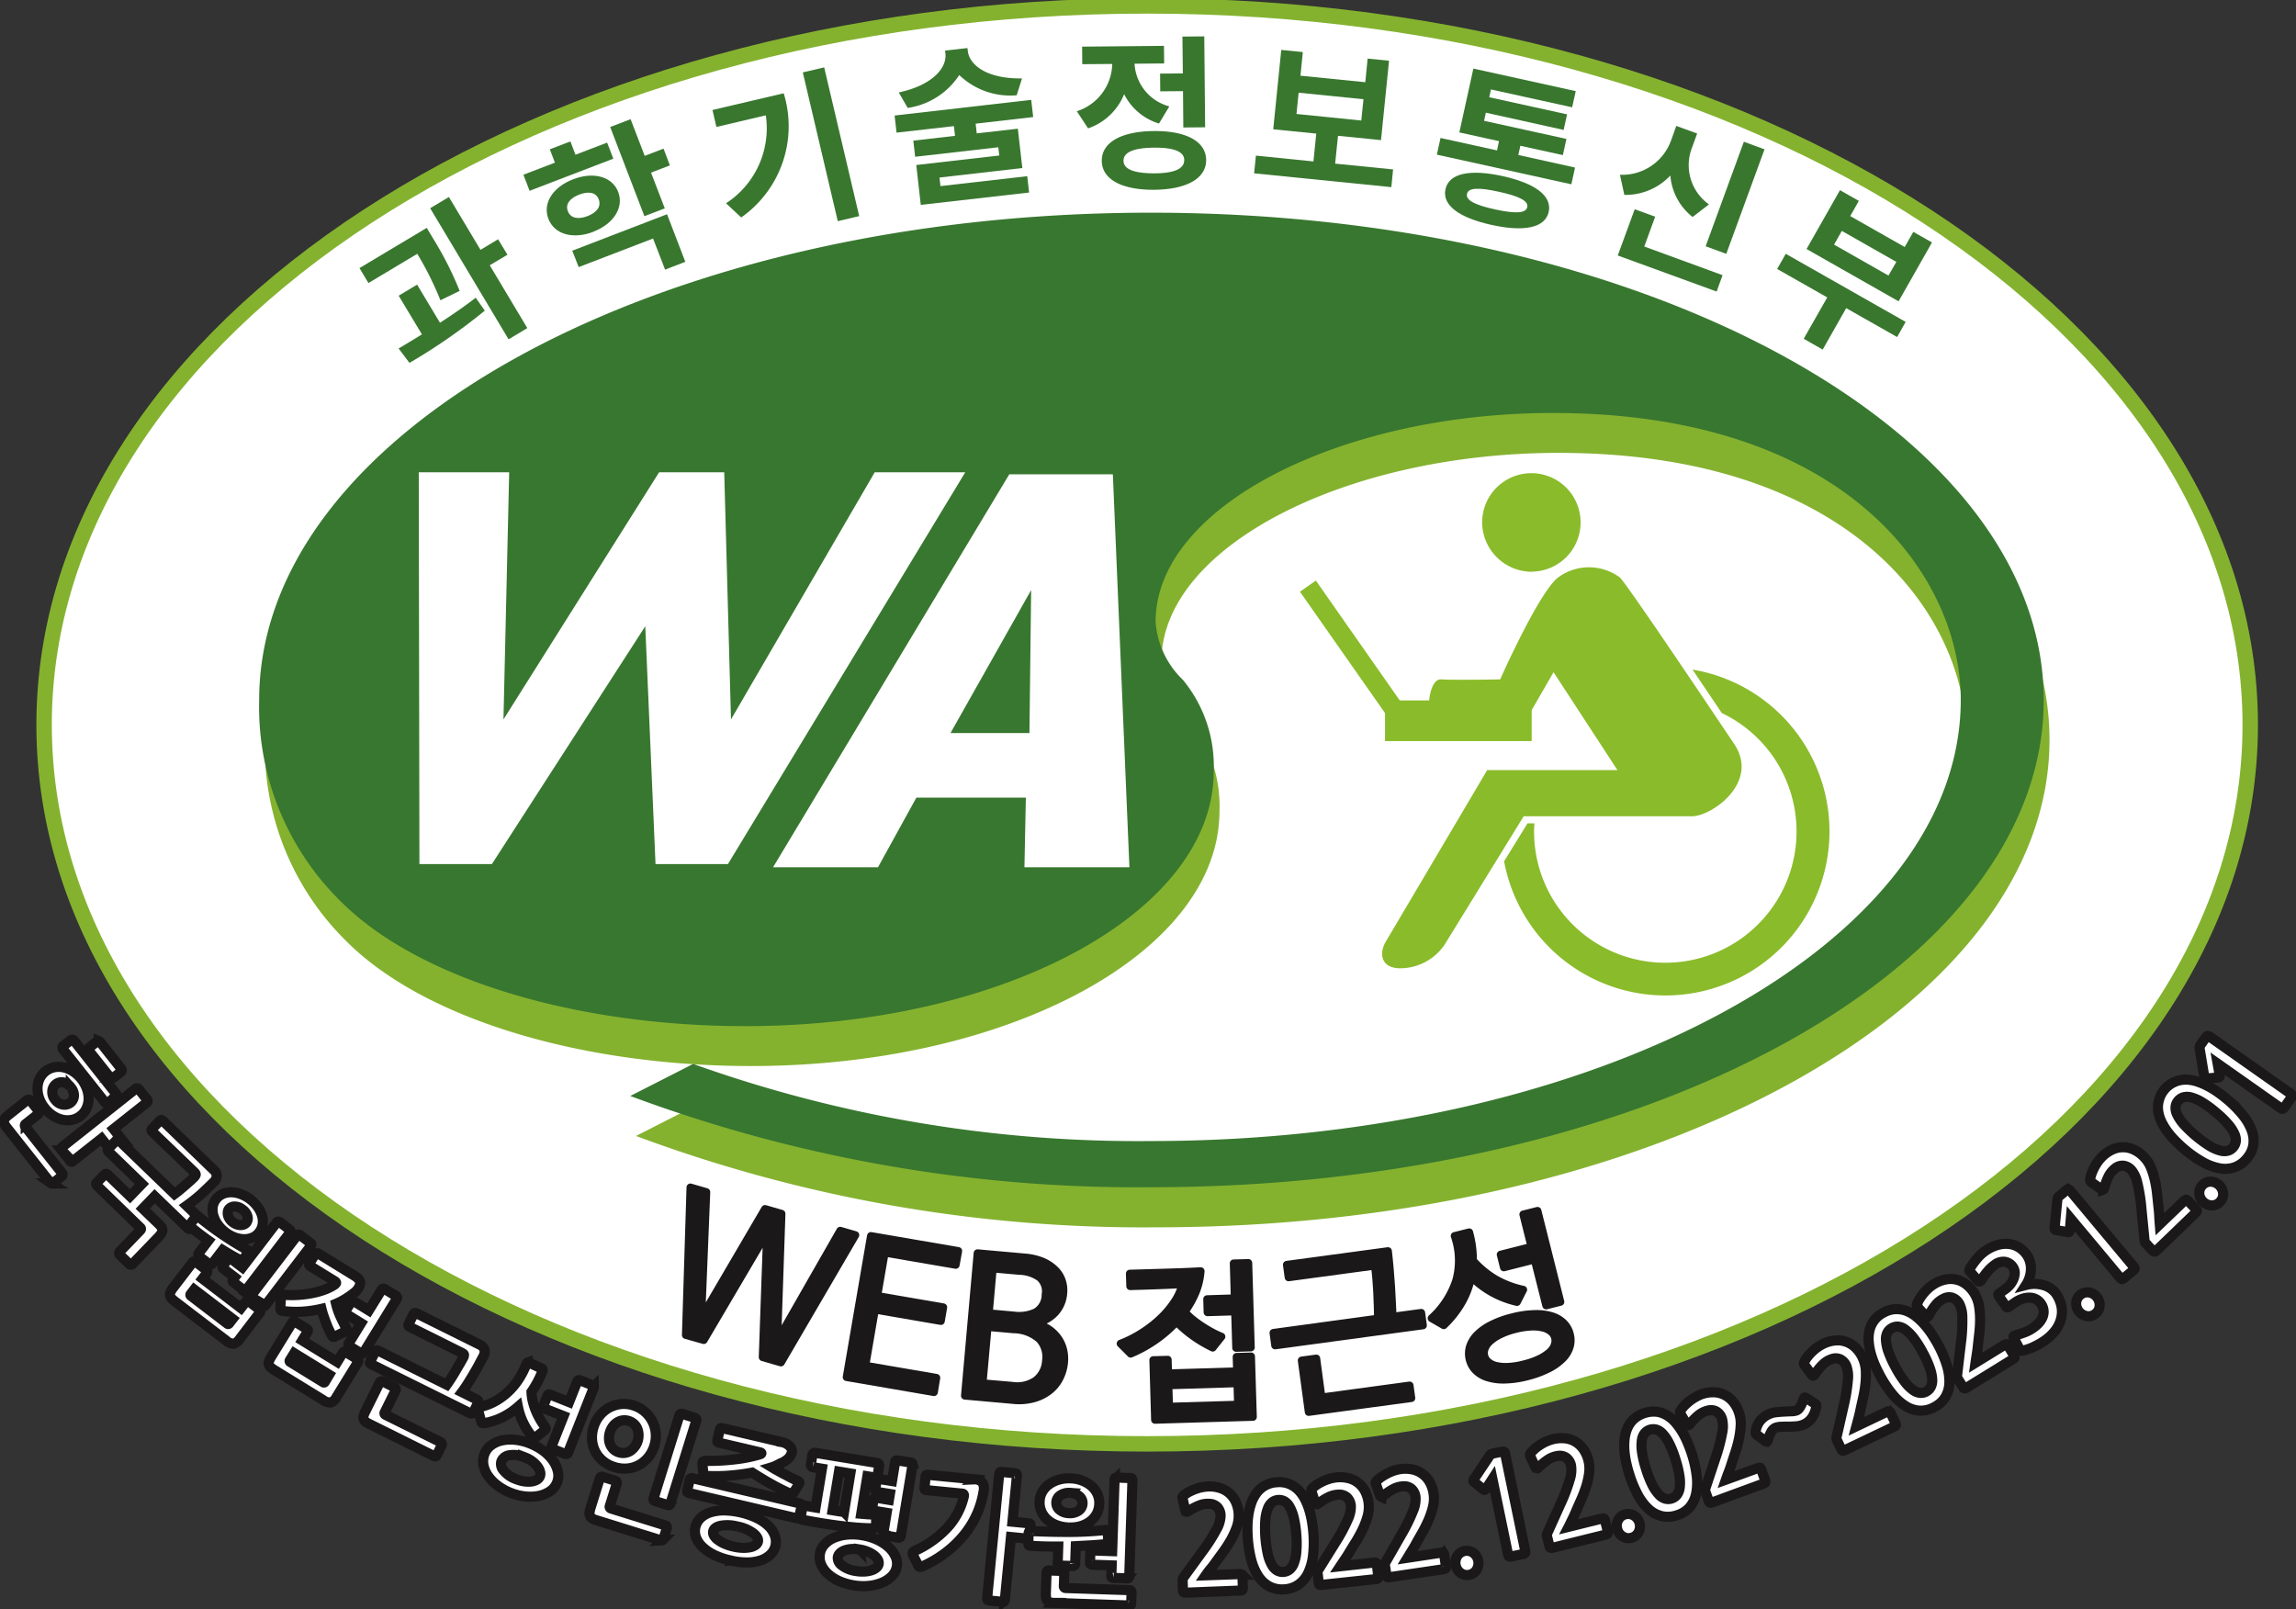 <svg xmlns="http://www.w3.org/2000/svg" xmlns:xlink="http://www.w3.org/1999/xlink" width="90.752" height="63.611" viewBox="0 0 90.752 63.611"><rect x="0" y="0" width="90.752" height="63.611" fill="#333333" stroke="none"/><defs><clipPath id="a"><rect width="90.752" height="63.61" fill="none"/></clipPath></defs><g transform="translate(0 0)"><g transform="translate(0 0.001)" clip-path="url(#a)"><path d="M89.489,28.724c0,15.695-19.52,28.42-43.6,28.42s-43.6-12.726-43.6-28.42S21.813.305,45.891.305s43.6,12.723,43.6,28.419" transform="translate(-0.546 -0.073)" fill="#fff" fill-rule="evenodd"/><path d="M89.489,28.724c0,15.695-19.52,28.42-43.6,28.42s-43.6-12.726-43.6-28.42S21.813.305,45.891.305,89.489,13.028,89.489,28.724Z" transform="translate(-0.546 -0.073)" fill="none" stroke="#84b22f" stroke-width="0.61"/><path d="M78.884,28.441A1.946,1.946,0,1,0,76.893,26.5a1.968,1.968,0,0,0,1.991,1.946" transform="translate(-18.31 -5.847)" fill="#8abb2a" fill-rule="evenodd"/><path d="M85.484,34.745c.421.623.824,1.219,1.153,1.711a5.188,5.188,0,1,1-7.42,4.681c0-.108.008-.216.017-.32h-.276c-.05.085-.442.719-.925,1.5a6.485,6.485,0,1,0,7.45-7.577" transform="translate(-18.582 -8.274)" fill="#8abb2a" fill-rule="evenodd"/><path d="M74.226,44.265,77.3,39.274h6.653c.769,0,2.654-1.312,1.694-2.817,0,0-4.19-6.269-4.542-6.621a2.057,2.057,0,0,0-2.4-.034c-.756.5-2.334,4.061-2.334,4.061s-1.793.034-2.339,0-.7,1.824-.03,1.824h3.262l1.217-2.108,2.526,3.87H75.858l-4.03,6.817c-.228.417-.19,1.016.6,1.016a2.125,2.125,0,0,0,1.8-1.016" transform="translate(-17.075 -7.01)" fill="#8abb2a" fill-rule="evenodd"/><rect width="5.797" height="1.608" transform="translate(54.744 27.684)" fill="#8abb2a"/><path d="M71.446,34.942l-.625.44-3.378-4.821.628-.441Z" transform="translate(-16.06 -7.173)" fill="#8abb2a" fill-rule="evenodd"/><path d="M30.9,46.75A52.192,52.192,0,0,0,48.994,49.8C66.664,49.8,81,42.017,81,32.36c0-4.92-4.544-11.341-16.121-11.341-8.388,0-15.7,3.7-15.7,8.25a3.5,3.5,0,0,0,1.079,2.3,5.358,5.358,0,0,1,1.217,3.609c0,5.577-8.3,10.077-18.514,10.077-6.749,0-12.934-1.875-15.982-4.919a10.777,10.777,0,0,1-3.234-7.97c0-10.639,15.8-19.262,35.245-19.262,19.5,0,35.293,8.624,35.293,19.262s-15.8,19.264-35.293,19.264a57.411,57.411,0,0,1-20.576-3.61Z" transform="translate(-3.274 -3.119)" fill="#84b22f" fill-rule="evenodd"/><path d="M30.6,44.679a52.2,52.2,0,0,0,18.09,3.048c17.669,0,32.013-7.781,32.013-17.437,0-4.92-4.548-11.341-16.124-11.341-8.388,0-15.7,3.7-15.7,8.249a3.513,3.513,0,0,0,1.079,2.3,5.362,5.362,0,0,1,1.218,3.61c0,5.575-8.3,10.077-18.514,10.077-6.749,0-12.935-1.875-15.983-4.922a10.77,10.77,0,0,1-3.233-7.968c0-10.639,15.794-19.263,35.244-19.263,19.5,0,35.292,8.624,35.292,19.263S68.187,49.553,48.689,49.553a57.4,57.4,0,0,1-20.575-3.607Z" transform="translate(-3.202 -2.626)" fill="#38772f" fill-rule="evenodd"/><path d="M21.85,14.3a12.478,12.478,0,0,0-.915-1.836l-1.93,1.155-.354-.591,2.659-1.59.252.422a13.24,13.24,0,0,1,1.048,2.07Zm-.017.888c.49-.315.975-.65,1.412-.989l.359.511a22.983,22.983,0,0,1-2.977,2.064l-.43-.568c.285-.17.6-.358.922-.558L20.2,14.119l.729-.436ZM24.5,12.5l-.7.416L25.285,15.4l-.74.444-3.1-5.183.74-.443,1.25,2.089.695-.418Z" transform="translate(-4.442 -2.432)" fill="#39772f"/><path d="M30.71,7.743,27.4,9.013l-.245-.635L28.4,7.9l-.2-.527.813-.312.2.526,1.251-.479Zm-.788,2.89c-.806.309-1.541.105-1.779-.512s.177-1.256.981-1.565,1.543-.107,1.777.5-.168,1.259-.98,1.573m-.235-.614c.361-.139.557-.374.446-.664s-.413-.325-.773-.187-.556.375-.447.656.408.334.774.194m-.6,1.367,3.747-1.441.722,1.88-.8.309-.475-1.23-2.94,1.13Zm3.859-3.372-.745.286.543,1.413-.805.309L30.586,6.491l.806-.309.558,1.45.744-.286Z" transform="translate(-6.467 -1.472)" fill="#39772f"/><path d="M39.78,4.52A4.405,4.405,0,0,1,38.1,9.427l-.6-.56a3.534,3.534,0,0,0,1.573-3.476l-1.953.46-.156-.671Zm1.6-1.025,1.384,5.879-.847.2-1.382-5.88Z" transform="translate(-8.803 -0.833)" fill="#39772f"/><path d="M49.616,5.477l.043.384,1.624-.185.178,1.555-3.274.376.038.338,3.43-.392.074.646-4.282.488-.179-1.576,3.28-.375-.037-.326-3.287.376-.072-.638L48.8,5.958l-.043-.384-2.268.258-.077-.677,5.4-.618.078.679Zm1.621-1.122a2.912,2.912,0,0,1-2.27-.8,2.937,2.937,0,0,1-2.037,1.3l-.353-.612c1.329-.284,1.911-.967,1.843-1.546l-.013-.109.884-.1.014.112c.066.578.784,1.111,2.144,1.088Z" transform="translate(-11.052 -0.59)" fill="#39772f"/><path d="M59.114,5.332a2.28,2.28,0,0,1-1.378-1.161,2.353,2.353,0,0,1-1.425,1.352l-.445-.677a2.012,2.012,0,0,0,1.4-1.869l-1.185.009-.006-.694,3.235-.03.008.695-1.171.01a1.852,1.852,0,0,0,1.375,1.687Zm1.863,1.438c.006.735-.776,1.168-2.049,1.18s-2.07-.408-2.076-1.142.774-1.167,2.055-1.179,2.061.408,2.07,1.141m-.865.008c0-.339-.415-.5-1.2-.492s-1.2.174-1.2.514.417.5,1.207.5,1.195-.177,1.19-.518M60.056,3.35,60.04,1.895l.863-.008.034,3.593-.863.008-.011-1.437-.9.008-.006-.7Z" transform="translate(-13.303 -0.45)" fill="#39772f"/><path d="M70.557,7.311l-.07.7-5.424-.546.072-.7,2.273.23.111-1.1-1.7-.17.317-3.138.853.085-.094.934,2.562.258.093-.934.846.085-.317,3.138-1.7-.171-.113,1.1ZM66.738,5.119l2.561.259.087-.842-2.563-.258Z" transform="translate(-15.493 -0.615)" fill="#39772f"/><path d="M80.006,7.469l-.145.661L74.545,6.959l.144-.66,2.234.492L77,6.425,75.433,6.08l.555-2.523,4.046.891-.142.64-3.208-.706-.069.308,3.076.676-.135.616L76.481,5.3l-.07.321,3.255.716-.141.64-1.68-.369-.081.364ZM78.965,9.222c-.138.626-.959.8-2.256.515s-1.963-.787-1.824-1.414.961-.8,2.25-.518,1.97.782,1.83,1.417m-.848-.189c.052-.242-.3-.427-1.119-.607s-1.21-.161-1.263.085.3.435,1.109.612,1.219.155,1.274-.089" transform="translate(-17.751 -0.847)" fill="#39772f"/><path d="M88.072,12.433l-.234.647L83.93,11.655l.67-1.829.809.294L84.978,11.3Zm-1.185-2.3a2.313,2.313,0,0,1-.878-1.64,2.424,2.424,0,0,1-1.819.766l-.174-.795a2.051,2.051,0,0,0,2.027-1.375l.2-.556.824.3-.2.554a1.9,1.9,0,0,0,.668,2.248Zm1.332,1.457-.815-.3,1.51-4.132.817.3Z" transform="translate(-19.986 -1.557)" fill="#39772f"/><path d="M96.943,15.671l-2.014-1.142L94,16.167l-.75-.428.93-1.634L92.2,12.981l.34-.6,4.739,2.691ZM97,14.259l-3.638-2.067,1.321-2.326.746.423-.34.6,2.153,1.224.341-.6.737.42ZM96.911,12.7l-2.155-1.224-.306.542L96.6,13.241Z" transform="translate(-21.956 -2.35)" fill="#39772f"/><path d="M33.947,39.986H31.084l-.405-9.4-6.062,9.4H21.752L21.726,24.5H25.3l-.226,9.77,6.152-9.77H33.8l.267,9.77,5.681-9.77h3.579Z" transform="translate(-5.174 -5.833)" fill="#fff" fill-rule="evenodd"/><path d="M50.042,40.139l.056-2.751H45.77l-1.516,2.751H40.106l9.338-15.533h4.093l.654,15.533Zm.265-10.956-3.188,5.652H50.24Z" transform="translate(-9.55 -5.86)" fill="#fff" fill-rule="evenodd"/><path d="M2.024,59.572.314,57.411a.663.663,0,0,1-.094-.149A.218.218,0,0,1,.2,57.142a.257.257,0,0,1,.059-.114A1.059,1.059,0,0,1,.4,56.9l.709-.561a.091.091,0,0,1,.146.013l.308.389a.094.094,0,0,1-.018.149l-.48.38a.068.068,0,0,0-.015.108L2.492,59.2a.148.148,0,0,1,.031.069.08.08,0,0,1-.04.073l-.318.251c-.038.03-.068.04-.087.027a.242.242,0,0,1-.054-.051m-.211-2.934a1.318,1.318,0,0,1-.213-.38,1.151,1.151,0,0,1-.069-.4.916.916,0,0,1,.081-.37.815.815,0,0,1,.58-.459.907.907,0,0,1,.379.007,1.118,1.118,0,0,1,.372.161,1.391,1.391,0,0,1,.536.678,1.128,1.128,0,0,1,.071.4.917.917,0,0,1-.081.37.775.775,0,0,1-.232.3.8.8,0,0,1-.347.162A.92.92,0,0,1,2.51,57.1a1.125,1.125,0,0,1-.372-.161,1.353,1.353,0,0,1-.325-.3m1.034-.812a.477.477,0,0,0-.3-.2.361.361,0,0,0-.289.072.378.378,0,0,0-.143.274.469.469,0,0,0,.114.342.47.47,0,0,0,.306.19.383.383,0,0,0,.3-.076.368.368,0,0,0,.136-.265.478.478,0,0,0-.12-.341m1.592,2.5-.379-.479-1.115.881a.127.127,0,0,1-.073.036c-.019,0-.04-.016-.062-.045l-.317-.4a.116.116,0,0,1-.032-.075.11.11,0,0,1,.049-.068L5.4,55.887a.09.09,0,0,1,.142.018l.317.4c.037.048.03.092-.024.134l-1.3,1.03.38.48a.217.217,0,0,1,.035.062c.007.021-.008.046-.048.077l-.325.258a.087.087,0,0,1-.078.026.131.131,0,0,1-.06-.046M4.187,56.4,2.543,54.326a.1.1,0,0,1,.025-.156l.259-.2a.1.1,0,0,1,.157.018l1.641,2.074a.1.1,0,0,1-.018.156l-.264.208a.1.1,0,0,1-.156-.018m.2-.983L3.57,54.389a.14.14,0,0,1-.03-.069c0-.025.014-.053.053-.084l.267-.211c.038-.031.069-.042.093-.032a.144.144,0,0,1,.06.045l.816,1.032a.1.1,0,0,1-.023.16l-.259.2a.149.149,0,0,1-.081.039c-.024,0-.05-.016-.08-.053" transform="translate(-0.048 -12.844)" fill="#fff"/><path d="M2.024,59.572.314,57.411a.663.663,0,0,1-.094-.149A.218.218,0,0,1,.2,57.142a.257.257,0,0,1,.059-.114A1.059,1.059,0,0,1,.4,56.9l.709-.561a.091.091,0,0,1,.146.013l.308.389a.094.094,0,0,1-.018.149l-.48.38a.068.068,0,0,0-.015.108L2.492,59.2a.148.148,0,0,1,.031.069.08.08,0,0,1-.04.073l-.318.251c-.038.03-.068.04-.087.027A.242.242,0,0,1,2.024,59.572Zm-.211-2.934a1.318,1.318,0,0,1-.213-.38,1.151,1.151,0,0,1-.069-.4.916.916,0,0,1,.081-.37.815.815,0,0,1,.58-.459.907.907,0,0,1,.379.007,1.118,1.118,0,0,1,.372.161,1.391,1.391,0,0,1,.536.678,1.128,1.128,0,0,1,.071.4.917.917,0,0,1-.081.37.775.775,0,0,1-.232.3.8.8,0,0,1-.347.162A.92.92,0,0,1,2.51,57.1a1.125,1.125,0,0,1-.372-.161A1.353,1.353,0,0,1,1.813,56.638Zm1.034-.812a.477.477,0,0,0-.3-.2.361.361,0,0,0-.289.072.378.378,0,0,0-.143.274.469.469,0,0,0,.114.342.47.47,0,0,0,.306.19.383.383,0,0,0,.3-.076.368.368,0,0,0,.136-.265A.478.478,0,0,0,2.847,55.826Zm1.592,2.5-.379-.479-1.115.881a.127.127,0,0,1-.073.036c-.019,0-.04-.016-.062-.045l-.317-.4a.116.116,0,0,1-.032-.075.11.11,0,0,1,.049-.068L5.4,55.887a.09.09,0,0,1,.142.018l.317.4c.037.048.03.092-.024.134l-1.3,1.03.38.48a.217.217,0,0,1,.035.062c.007.021-.008.046-.048.077l-.325.258a.087.087,0,0,1-.078.026A.131.131,0,0,1,4.438,58.326ZM4.187,56.4,2.543,54.326a.1.1,0,0,1,.025-.156l.259-.2a.1.1,0,0,1,.157.018l1.641,2.074a.1.1,0,0,1-.018.156l-.264.208A.1.1,0,0,1,4.187,56.4Zm.2-.983L3.57,54.389a.14.14,0,0,1-.03-.069c0-.025.014-.053.053-.084l.267-.211c.038-.031.069-.042.093-.032a.144.144,0,0,1,.06.045l.816,1.032a.1.1,0,0,1-.023.16l-.259.2a.149.149,0,0,1-.081.039C4.441,55.475,4.415,55.457,4.386,55.421Z" transform="translate(-0.048 -12.844)" fill="none" stroke="#1a1818" stroke-width="0.4"/><path d="M8.611,62.385,7.3,61.121l-.47.487.629.606a.718.718,0,0,1,.116.139.2.2,0,0,1,.03.122.286.286,0,0,1-.049.126,1.049,1.049,0,0,1-.12.147l-1,1.037a.089.089,0,0,1-.142.01l-.357-.344a.1.1,0,0,1-.006-.154l.8-.831c.037-.037.039-.073,0-.106L5.029,60.708a.145.145,0,0,1-.04-.06c-.008-.023,0-.047.03-.075l.292-.3c.032-.034.059-.046.079-.039a.177.177,0,0,1,.061.04l.875.846.47-.486L5.487,59.367a.105.105,0,0,1-.042-.074.132.132,0,0,1,.043-.072l.267-.277a.192.192,0,0,1,.074-.054c.019-.006.046.008.08.041l2.175,2.1c.063-.047.136-.1.216-.169s.158-.131.234-.2.144-.123.2-.177.1-.092.122-.116a.252.252,0,0,0,.066-.1c.005-.026-.014-.061-.06-.105L7.221,58.585a.184.184,0,0,1-.047-.064c-.008-.02.005-.046.037-.079l.288-.3c.027-.029.051-.04.072-.034a.158.158,0,0,1,.067.043l1.982,1.915a.375.375,0,0,1,.135.245.382.382,0,0,1-.136.264q-.2.2-.471.452a6.5,6.5,0,0,1-.585.467l.469.453a.1.1,0,0,1,0,.158l-.267.275a.1.1,0,0,1-.081.04.13.13,0,0,1-.069-.037" transform="translate(-1.187 -13.837)" fill="#fff"/><path d="M8.611,62.385,7.3,61.121l-.47.487.629.606a.718.718,0,0,1,.116.139.2.2,0,0,1,.03.122.286.286,0,0,1-.049.126,1.049,1.049,0,0,1-.12.147l-1,1.037a.089.089,0,0,1-.142.01l-.357-.344a.1.1,0,0,1-.006-.154l.8-.831c.037-.037.039-.073,0-.106L5.029,60.708a.145.145,0,0,1-.04-.06c-.008-.023,0-.047.03-.075l.292-.3c.032-.034.059-.046.079-.039a.177.177,0,0,1,.061.04l.875.846.47-.486L5.487,59.367a.105.105,0,0,1-.042-.074.132.132,0,0,1,.043-.072l.267-.277a.192.192,0,0,1,.074-.054c.019-.006.046.008.08.041l2.175,2.1c.063-.047.136-.1.216-.169s.158-.131.234-.2.144-.123.2-.177.1-.092.122-.116a.252.252,0,0,0,.066-.1c.005-.026-.014-.061-.06-.105L7.221,58.585a.184.184,0,0,1-.047-.064c-.008-.02.005-.046.037-.079l.288-.3c.027-.029.051-.04.072-.034a.158.158,0,0,1,.067.043l1.982,1.915a.375.375,0,0,1,.135.245.382.382,0,0,1-.136.264q-.2.2-.471.452a6.5,6.5,0,0,1-.585.467l.469.453a.1.1,0,0,1,0,.158l-.267.275a.1.1,0,0,1-.081.04A.13.13,0,0,1,8.611,62.385Z" transform="translate(-1.187 -13.837)" fill="none" stroke="#1a1818" stroke-width="0.4"/><path d="M11.034,67.716,9.021,66.178a1.032,1.032,0,0,1-.147-.133.247.247,0,0,1-.06-.116.221.221,0,0,1,.021-.128.849.849,0,0,1,.105-.168l.766-1a.087.087,0,0,1,.138-.021l.4.306a.121.121,0,0,1,.05.065.111.111,0,0,1-.03.078l-.162.211,1.518,1.161L11.8,66.2a.089.089,0,0,1,.141-.026l.41.313c.048.037.05.083.008.14l-.789,1.031a.426.426,0,0,1-.233.184.44.44,0,0,1-.3-.129m-.68-3.032L9.977,64.4c-.054-.041-.057-.092-.01-.155l.369-.482q-.343-.242-.687-.525Q9.6,63.2,9.6,63.166a.155.155,0,0,1,.038-.078l.174-.229c.027-.037.052-.056.071-.059a.106.106,0,0,1,.073.029q.512.413.968.72t.914.565c.042.023.063.043.064.062a.181.181,0,0,1-.027.08l-.145.264c-.024.031-.045.046-.063.042a.313.313,0,0,1-.075-.027q-.175-.088-.344-.187c-.113-.066-.229-.135-.347-.208l-.395.516a.1.1,0,0,1-.155.029m.939,2.177L9.774,65.7l-.139.181a.044.044,0,0,0,.011.069l1.438,1.1a.043.043,0,0,0,.069-.008ZM11,63.43a1.4,1.4,0,0,1-.288-.293,1.16,1.16,0,0,1-.173-.341.831.831,0,0,1-.034-.347.638.638,0,0,1,.13-.316.656.656,0,0,1,.276-.215.829.829,0,0,1,.344-.062,1.127,1.127,0,0,1,.373.077,1.442,1.442,0,0,1,.36.2,1.4,1.4,0,0,1,.293.3,1.137,1.137,0,0,1,.171.338.827.827,0,0,1,.028.347.674.674,0,0,1-.137.321.64.64,0,0,1-.269.21.832.832,0,0,1-.34.062,1.152,1.152,0,0,1-.372-.076,1.423,1.423,0,0,1-.363-.2m.714,2.28-.37-.283a.152.152,0,0,1-.05-.055c-.01-.018,0-.046.031-.086l.051-.068-.437-.334a.111.111,0,0,1-.049-.062c0-.018.008-.043.034-.077l.181-.238c.03-.039.054-.056.072-.052a.176.176,0,0,1,.062.035l.438.334,1.349-1.763a.089.089,0,0,1,.142-.018l.369.282c.03.023.046.043.047.063a.117.117,0,0,1-.032.075l-1.7,2.224c-.03.04-.054.059-.07.058a.149.149,0,0,1-.068-.036m-.032-3.172a.469.469,0,0,0-.317-.118.285.285,0,0,0-.219.1.226.226,0,0,0-.043.105.383.383,0,0,0,.005.134.439.439,0,0,0,.062.145.548.548,0,0,0,.126.134.583.583,0,0,0,.167.091.484.484,0,0,0,.157.023.332.332,0,0,0,.132-.03.249.249,0,0,0,.088-.07.285.285,0,0,0,.042-.238.476.476,0,0,0-.2-.278m.788,3.791-.394-.3a.118.118,0,0,1-.05-.059c0-.016.008-.044.039-.084l1.765-2.308a.117.117,0,0,1,.065-.052.106.106,0,0,1,.073.029l.394.3c.03.022.044.043.045.061a.132.132,0,0,1-.034.075L12.608,66.3c-.03.04-.053.06-.069.061a.116.116,0,0,1-.068-.031" transform="translate(-2.098 -14.73)" fill="#fff"/><path d="M11.034,67.716,9.021,66.178a1.032,1.032,0,0,1-.147-.133.247.247,0,0,1-.06-.116.221.221,0,0,1,.021-.128.849.849,0,0,1,.105-.168l.766-1a.087.087,0,0,1,.138-.021l.4.306a.121.121,0,0,1,.05.065.111.111,0,0,1-.03.078l-.162.211,1.518,1.161L11.8,66.2a.089.089,0,0,1,.141-.026l.41.313c.048.037.05.083.008.14l-.789,1.031a.426.426,0,0,1-.233.184A.44.44,0,0,1,11.034,67.716Zm-.68-3.032L9.977,64.4c-.054-.041-.057-.092-.01-.155l.369-.482q-.343-.242-.687-.525Q9.6,63.2,9.6,63.166a.155.155,0,0,1,.038-.078l.174-.229c.027-.037.052-.056.071-.059a.106.106,0,0,1,.073.029q.512.413.968.72t.914.565c.042.023.063.043.064.062a.181.181,0,0,1-.027.08l-.145.264c-.024.031-.045.046-.063.042a.313.313,0,0,1-.075-.027q-.175-.088-.344-.187c-.113-.066-.229-.135-.347-.208l-.395.516A.1.1,0,0,1,10.354,64.685Zm.939,2.177L9.774,65.7l-.139.181a.044.044,0,0,0,.011.069l1.438,1.1a.043.043,0,0,0,.069-.008ZM11,63.43a1.4,1.4,0,0,1-.288-.293,1.16,1.16,0,0,1-.173-.341.831.831,0,0,1-.034-.347.638.638,0,0,1,.13-.316.656.656,0,0,1,.276-.215.829.829,0,0,1,.344-.062,1.127,1.127,0,0,1,.373.077,1.442,1.442,0,0,1,.36.2,1.4,1.4,0,0,1,.293.3,1.137,1.137,0,0,1,.171.338.827.827,0,0,1,.028.347.674.674,0,0,1-.137.321.64.64,0,0,1-.269.21.832.832,0,0,1-.34.062,1.152,1.152,0,0,1-.372-.076A1.423,1.423,0,0,1,11,63.43Zm.714,2.28-.37-.283a.152.152,0,0,1-.05-.055c-.01-.018,0-.046.031-.086l.051-.068-.437-.334a.111.111,0,0,1-.049-.062c0-.018.008-.043.034-.077l.181-.238c.03-.039.054-.056.072-.052a.176.176,0,0,1,.062.035l.438.334,1.349-1.763a.089.089,0,0,1,.142-.018l.369.282c.03.023.046.043.047.063a.117.117,0,0,1-.032.075l-1.7,2.224c-.03.04-.054.059-.07.058A.149.149,0,0,1,11.715,65.71Zm-.032-3.172a.469.469,0,0,0-.317-.118.285.285,0,0,0-.219.1.226.226,0,0,0-.043.105.383.383,0,0,0,.005.134.439.439,0,0,0,.062.145.548.548,0,0,0,.126.134.583.583,0,0,0,.167.091.484.484,0,0,0,.157.023.332.332,0,0,0,.132-.03.249.249,0,0,0,.088-.07.285.285,0,0,0,.042-.238A.476.476,0,0,0,11.683,62.538Zm.788,3.791-.394-.3a.118.118,0,0,1-.05-.059c0-.016.008-.044.039-.084l1.765-2.308a.117.117,0,0,1,.065-.052.106.106,0,0,1,.073.029l.394.3c.03.022.044.043.045.061a.132.132,0,0,1-.034.075L12.608,66.3c-.03.04-.053.06-.069.061A.116.116,0,0,1,12.47,66.329Z" transform="translate(-2.098 -14.73)" fill="none" stroke="#1a1818" stroke-width="0.4"/><path d="M16.086,70.818l-1.912-1.176a.983.983,0,0,1-.159-.117.252.252,0,0,1-.072-.11.224.224,0,0,1,.008-.129.9.9,0,0,1,.088-.178l.826-1.342A.085.085,0,0,1,15,67.735l.43.265a.141.141,0,0,1,.058.056.106.106,0,0,1-.022.078l-.2.331,1.381.85.215-.349c.021-.033.042-.052.064-.055a.1.1,0,0,1,.071.019l.44.27a.1.1,0,0,1,.046.055.105.105,0,0,1-.021.079l-.846,1.374a.428.428,0,0,1-.213.206.439.439,0,0,1-.312-.1M14.53,67.305c-.062-.006-.1-.019-.115-.04a.153.153,0,0,1-.016-.085l.024-.417c.006-.067.052-.1.137-.1a3.963,3.963,0,0,0,.571,0,4.382,4.382,0,0,0,.539-.071,3.065,3.065,0,0,0,.469-.131,1.8,1.8,0,0,0,.363-.176.254.254,0,0,0,.1-.088c.008-.024-.011-.05-.057-.078l-.951-.585c-.041-.025-.059-.048-.056-.069a.2.2,0,0,1,.031-.077l.193-.313a.1.1,0,0,1,.145-.043l1.416.872q.259.159.234.325a.628.628,0,0,1-.24.352,3.138,3.138,0,0,1-.331.234,2.589,2.589,0,0,1-.384.2,2.756,2.756,0,0,0,.185.529c.079.167.152.313.218.437a.088.088,0,0,1-.046.134l-.4.194a.087.087,0,0,1-.071.014.152.152,0,0,1-.059-.062c-.028-.056-.062-.121-.1-.2s-.072-.161-.108-.254-.071-.19-.106-.291a3.076,3.076,0,0,1-.089-.3,4.644,4.644,0,0,1-.732.109,4.182,4.182,0,0,1-.762-.015m1.8,2.514-1.382-.85-.173.281a.043.043,0,0,0,.018.067l1.3.8a.043.043,0,0,0,.068-.014Zm.687-2.39a.091.091,0,0,1-.031-.143l.2-.327c.026-.043.049-.062.069-.06a.169.169,0,0,1,.069.027l.573.353.5-.808c.024-.04.047-.058.07-.056a.164.164,0,0,1,.072.026l.427.262c.037.023.054.046.052.066a.211.211,0,0,1-.027.068l-1.286,2.091a.087.087,0,0,1-.134.036L17.14,68.7a.085.085,0,0,1-.031-.133l.482-.784Z" transform="translate(-3.319 -15.482)" fill="#fff"/><path d="M16.086,70.818l-1.912-1.176a.983.983,0,0,1-.159-.117.252.252,0,0,1-.072-.11.224.224,0,0,1,.008-.129.9.9,0,0,1,.088-.178l.826-1.342A.085.085,0,0,1,15,67.735l.43.265a.141.141,0,0,1,.058.056.106.106,0,0,1-.022.078l-.2.331,1.381.85.215-.349c.021-.033.042-.052.064-.055a.1.1,0,0,1,.071.019l.44.27a.1.1,0,0,1,.046.055.105.105,0,0,1-.021.079l-.846,1.374a.428.428,0,0,1-.213.206A.439.439,0,0,1,16.086,70.818ZM14.53,67.305c-.062-.006-.1-.019-.115-.04a.153.153,0,0,1-.016-.085l.024-.417c.006-.067.052-.1.137-.1a3.963,3.963,0,0,0,.571,0,4.382,4.382,0,0,0,.539-.071,3.065,3.065,0,0,0,.469-.131,1.8,1.8,0,0,0,.363-.176.254.254,0,0,0,.1-.088c.008-.024-.011-.05-.057-.078l-.951-.585c-.041-.025-.059-.048-.056-.069a.2.2,0,0,1,.031-.077l.193-.313a.1.1,0,0,1,.145-.043l1.416.872q.259.159.234.325a.628.628,0,0,1-.24.352,3.138,3.138,0,0,1-.331.234,2.589,2.589,0,0,1-.384.2,2.756,2.756,0,0,0,.185.529c.079.167.152.313.218.437a.088.088,0,0,1-.046.134l-.4.194a.087.087,0,0,1-.071.014.152.152,0,0,1-.059-.062c-.028-.056-.062-.121-.1-.2s-.072-.161-.108-.254-.071-.19-.106-.291a3.076,3.076,0,0,1-.089-.3,4.644,4.644,0,0,1-.732.109A4.182,4.182,0,0,1,14.53,67.305Zm1.8,2.514-1.382-.85-.173.281a.043.043,0,0,0,.018.067l1.3.8a.043.043,0,0,0,.068-.014Zm.687-2.39a.091.091,0,0,1-.031-.143l.2-.327c.026-.043.049-.062.069-.06a.169.169,0,0,1,.069.027l.573.353.5-.808c.024-.04.047-.058.07-.056a.164.164,0,0,1,.072.026l.427.262c.037.023.054.046.052.066a.211.211,0,0,1-.027.068l-1.286,2.091a.087.087,0,0,1-.134.036L17.14,68.7a.085.085,0,0,1-.031-.133l.482-.784Z" transform="translate(-3.319 -15.482)" fill="none" stroke="#1a1818" stroke-width="0.4"/><path d="M21.621,73.764,19.076,72.5a.645.645,0,0,1-.148-.094.21.21,0,0,1-.068-.1.247.247,0,0,1,0-.128A.918.918,0,0,1,18.934,72l.553-1.115c.034-.067.08-.086.14-.056l.444.22a.1.1,0,0,1,.045.148l-.418.844a.069.069,0,0,0,.033.105l2.16,1.072a.147.147,0,0,1,.058.05.082.082,0,0,1-.005.084l-.184.372c-.022.044-.044.065-.067.062a.247.247,0,0,1-.071-.023m1.445-1.684L19.18,70.152c-.042-.021-.064-.042-.066-.062a.186.186,0,0,1,.025-.084l.17-.343a.137.137,0,0,1,.055-.066.107.107,0,0,1,.083.015l2.7,1.342c.046-.064.105-.151.174-.258s.136-.219.2-.331.126-.212.176-.3.082-.149.1-.178a.241.241,0,0,0,.033-.111c0-.027-.032-.055-.089-.083L20.7,68.676a.18.18,0,0,1-.064-.046c-.013-.017-.009-.045.011-.087l.184-.372c.018-.035.037-.053.059-.054a.164.164,0,0,1,.077.021l2.468,1.225a.374.374,0,0,1,.2.193.389.389,0,0,1-.05.293c-.043.086-.1.187-.159.3s-.133.239-.207.366-.152.255-.233.384-.16.244-.238.348l.584.29a.137.137,0,0,1,.059.053.1.1,0,0,1-.011.09l-.17.344a.1.1,0,0,1-.145.053" transform="translate(-4.489 -16.221)" fill="#fff"/><path d="M21.621,73.764,19.076,72.5a.645.645,0,0,1-.148-.094.21.21,0,0,1-.068-.1.247.247,0,0,1,0-.128A.918.918,0,0,1,18.934,72l.553-1.115c.034-.067.08-.086.14-.056l.444.22a.1.1,0,0,1,.045.148l-.418.844a.069.069,0,0,0,.033.105l2.16,1.072a.147.147,0,0,1,.058.05.082.082,0,0,1-.005.084l-.184.372c-.022.044-.044.065-.067.062A.247.247,0,0,1,21.621,73.764Zm1.445-1.684L19.18,70.152c-.042-.021-.064-.042-.066-.062a.186.186,0,0,1,.025-.084l.17-.343a.137.137,0,0,1,.055-.066.107.107,0,0,1,.083.015l2.7,1.342c.046-.064.105-.151.174-.258s.136-.219.2-.331.126-.212.176-.3.082-.149.1-.178a.241.241,0,0,0,.033-.111c0-.027-.032-.055-.089-.083L20.7,68.676a.18.18,0,0,1-.064-.046c-.013-.017-.009-.045.011-.087l.184-.372c.018-.035.037-.053.059-.054a.164.164,0,0,1,.077.021l2.468,1.225a.374.374,0,0,1,.2.193.389.389,0,0,1-.05.293c-.043.086-.1.187-.159.3s-.133.239-.207.366-.152.255-.233.384-.16.244-.238.348l.584.29a.137.137,0,0,1,.059.053.1.1,0,0,1-.011.09l-.17.344A.1.1,0,0,1,23.066,72.08Z" transform="translate(-4.489 -16.221)" fill="none" stroke="#1a1818" stroke-width="0.4"/><path d="M25.111,73.073a.392.392,0,0,1-.142.01c-.021-.007-.037-.033-.048-.079l-.108-.4c-.017-.068-.016-.109,0-.123a.363.363,0,0,1,.1-.043,2.224,2.224,0,0,0,.6-.237,2.625,2.625,0,0,0,.5-.376,2.731,2.731,0,0,0,.4-.485,3.286,3.286,0,0,0,.287-.559c.022-.056.043-.087.061-.093a.14.14,0,0,1,.092.023l.439.2a.141.141,0,0,1,.062.05.108.108,0,0,1-.01.079,4.031,4.031,0,0,1-.43.809,1.743,1.743,0,0,0,.055.389,2.585,2.585,0,0,0,.125.376,2.824,2.824,0,0,0,.169.336,2.336,2.336,0,0,0,.179.267c.033.046.043.082.032.1a.241.241,0,0,1-.077.078l-.3.236c-.04.03-.072.042-.091.037s-.047-.026-.082-.067a2.549,2.549,0,0,1-.16-.221,3.024,3.024,0,0,1-.158-.277,2.474,2.474,0,0,1-.135-.32,2.81,2.81,0,0,1-.092-.343,2.906,2.906,0,0,1-.59.4,2.658,2.658,0,0,1-.677.234m.98,2.766a2.169,2.169,0,0,1-.535-.3,1.666,1.666,0,0,1-.367-.383,1.107,1.107,0,0,1-.176-.428.805.805,0,0,1,.047-.434.764.764,0,0,1,.259-.336,1.108,1.108,0,0,1,.42-.188,1.633,1.633,0,0,1,.53-.027,2.169,2.169,0,0,1,.594.149,2.256,2.256,0,0,1,.523.291,1.7,1.7,0,0,1,.378.385,1.2,1.2,0,0,1,.193.432.728.728,0,0,1-.034.43.755.755,0,0,1-.273.344,1.2,1.2,0,0,1-.438.184,1.767,1.767,0,0,1-.539.024,2.141,2.141,0,0,1-.581-.146m.558-1.4a1.059,1.059,0,0,0-.6-.086.4.4,0,0,0-.322.228.38.38,0,0,0,.082.373,1.113,1.113,0,0,0,.5.346,1.4,1.4,0,0,0,.319.087,1.1,1.1,0,0,0,.281.005.558.558,0,0,0,.215-.069.279.279,0,0,0,.123-.137.292.292,0,0,0,.006-.187.59.59,0,0,0-.106-.206,1.017,1.017,0,0,0-.206-.2,1.256,1.256,0,0,0-.29-.158m.792-1.924a.108.108,0,0,1-.058-.046.1.1,0,0,1,.006-.083l.145-.366c.019-.046.038-.07.059-.072a.156.156,0,0,1,.069.012l.737.293.316-.8c.018-.042.037-.066.06-.068a.171.171,0,0,1,.076.014l.465.184c.041.017.062.035.062.056a.162.162,0,0,1-.015.072l-1,2.529a.088.088,0,0,1-.127.059l-.469-.187a.085.085,0,0,1-.054-.125l.469-1.182Z" transform="translate(-5.906 -16.833)" fill="#fff"/><path d="M25.111,73.073a.392.392,0,0,1-.142.01c-.021-.007-.037-.033-.048-.079l-.108-.4c-.017-.068-.016-.109,0-.123a.363.363,0,0,1,.1-.043,2.224,2.224,0,0,0,.6-.237,2.625,2.625,0,0,0,.5-.376,2.731,2.731,0,0,0,.4-.485,3.286,3.286,0,0,0,.287-.559c.022-.056.043-.087.061-.093a.14.14,0,0,1,.092.023l.439.2a.141.141,0,0,1,.062.05.108.108,0,0,1-.01.079,4.031,4.031,0,0,1-.43.809,1.743,1.743,0,0,0,.055.389,2.585,2.585,0,0,0,.125.376,2.824,2.824,0,0,0,.169.336,2.336,2.336,0,0,0,.179.267c.033.046.043.082.032.1a.241.241,0,0,1-.077.078l-.3.236c-.04.03-.072.042-.091.037s-.047-.026-.082-.067a2.549,2.549,0,0,1-.16-.221,3.024,3.024,0,0,1-.158-.277,2.474,2.474,0,0,1-.135-.32,2.81,2.81,0,0,1-.092-.343,2.906,2.906,0,0,1-.59.4A2.658,2.658,0,0,1,25.111,73.073Zm.98,2.766a2.169,2.169,0,0,1-.535-.3,1.666,1.666,0,0,1-.367-.383,1.107,1.107,0,0,1-.176-.428.805.805,0,0,1,.047-.434.764.764,0,0,1,.259-.336,1.108,1.108,0,0,1,.42-.188,1.633,1.633,0,0,1,.53-.027,2.169,2.169,0,0,1,.594.149,2.256,2.256,0,0,1,.523.291,1.7,1.7,0,0,1,.378.385,1.2,1.2,0,0,1,.193.432.728.728,0,0,1-.034.43.755.755,0,0,1-.273.344,1.2,1.2,0,0,1-.438.184,1.767,1.767,0,0,1-.539.024A2.141,2.141,0,0,1,26.091,75.839Zm.558-1.4a1.059,1.059,0,0,0-.6-.086.4.4,0,0,0-.322.228.38.38,0,0,0,.082.373,1.113,1.113,0,0,0,.5.346,1.4,1.4,0,0,0,.319.087,1.1,1.1,0,0,0,.281.005.558.558,0,0,0,.215-.069.279.279,0,0,0,.123-.137.292.292,0,0,0,.006-.187.59.59,0,0,0-.106-.206,1.017,1.017,0,0,0-.206-.2A1.256,1.256,0,0,0,26.648,74.434Zm.792-1.924a.108.108,0,0,1-.058-.046.1.1,0,0,1,.006-.083l.145-.366c.019-.046.038-.07.059-.072a.156.156,0,0,1,.069.012l.737.293.316-.8c.018-.042.037-.066.06-.068a.171.171,0,0,1,.076.014l.465.184c.041.017.062.035.062.056a.162.162,0,0,1-.015.072l-1,2.529a.088.088,0,0,1-.127.059l-.469-.187a.085.085,0,0,1-.054-.125l.469-1.182Z" transform="translate(-5.906 -16.833)" fill="none" stroke="#1a1818" stroke-width="0.4"/><path d="M33.387,78.221l-2.534-.789a.655.655,0,0,1-.166-.071.21.21,0,0,1-.084-.1.261.261,0,0,1-.017-.133,1.052,1.052,0,0,1,.04-.183l.358-1.148c.022-.071.066-.1.13-.076l.478.149c.065.021.086.066.064.136l-.27.865a.071.071,0,0,0,.054.1l2.129.663a.135.135,0,0,1,.062.039.086.086,0,0,1,.006.083l-.125.4c-.015.048-.034.072-.055.073a.208.208,0,0,1-.071-.011m-1.826-2.894a1.267,1.267,0,0,1-.45-.24,1.175,1.175,0,0,1-.3-.373,1.233,1.233,0,0,1-.126-.464,1.369,1.369,0,0,1,.063-.507,1.3,1.3,0,0,1,.232-.438,1.24,1.24,0,0,1,.367-.312,1.269,1.269,0,0,1,.459-.149,1.2,1.2,0,0,1,.509.05,1.247,1.247,0,0,1,.456.251,1.275,1.275,0,0,1,.3.387,1.256,1.256,0,0,1,.13.466,1.3,1.3,0,0,1-.056.494,1.333,1.333,0,0,1-.239.453,1.239,1.239,0,0,1-.371.308,1.188,1.188,0,0,1-.464.136,1.311,1.311,0,0,1-.516-.06m.567-1.819a.528.528,0,0,0-.229-.022.564.564,0,0,0-.214.076.627.627,0,0,0-.178.162.789.789,0,0,0-.153.492.623.623,0,0,0,.053.235.547.547,0,0,0,.134.184.525.525,0,0,0,.2.113.533.533,0,0,0,.453-.052.742.742,0,0,0,.277-.889.534.534,0,0,0-.344-.3m1.544,3.323-.488-.152a.1.1,0,0,1-.066-.046.134.134,0,0,1,.005-.085L34.134,73.3a.088.088,0,0,1,.123-.068l.487.152c.058.018.077.059.057.123l-1.013,3.252a.129.129,0,0,1-.04.071.092.092,0,0,1-.077,0" transform="translate(-7.283 -17.344)" fill="#fff"/><path d="M33.387,78.221l-2.534-.789a.655.655,0,0,1-.166-.071.21.21,0,0,1-.084-.1.261.261,0,0,1-.017-.133,1.052,1.052,0,0,1,.04-.183l.358-1.148c.022-.071.066-.1.13-.076l.478.149c.065.021.086.066.064.136l-.27.865a.071.071,0,0,0,.054.1l2.129.663a.135.135,0,0,1,.062.039.086.086,0,0,1,.006.083l-.125.4c-.015.048-.034.072-.055.073A.208.208,0,0,1,33.387,78.221Zm-1.826-2.894a1.267,1.267,0,0,1-.45-.24,1.175,1.175,0,0,1-.3-.373,1.233,1.233,0,0,1-.126-.464,1.369,1.369,0,0,1,.063-.507,1.3,1.3,0,0,1,.232-.438,1.24,1.24,0,0,1,.367-.312,1.269,1.269,0,0,1,.459-.149,1.2,1.2,0,0,1,.509.05,1.247,1.247,0,0,1,.456.251,1.275,1.275,0,0,1,.3.387,1.256,1.256,0,0,1,.13.466,1.3,1.3,0,0,1-.056.494,1.333,1.333,0,0,1-.239.453,1.239,1.239,0,0,1-.371.308,1.188,1.188,0,0,1-.464.136A1.311,1.311,0,0,1,31.561,75.327Zm.567-1.819a.528.528,0,0,0-.229-.022.564.564,0,0,0-.214.076.627.627,0,0,0-.178.162.789.789,0,0,0-.153.492.623.623,0,0,0,.053.235.547.547,0,0,0,.134.184.525.525,0,0,0,.2.113.533.533,0,0,0,.453-.052.742.742,0,0,0,.277-.889A.534.534,0,0,0,32.128,73.508Zm1.544,3.323-.488-.152a.1.1,0,0,1-.066-.046.134.134,0,0,1,.005-.085L34.134,73.3a.088.088,0,0,1,.123-.068l.487.152c.058.018.077.059.057.123l-1.013,3.252a.129.129,0,0,1-.04.071A.092.092,0,0,1,33.671,76.832Z" transform="translate(-7.283 -17.344)" fill="none" stroke="#1a1818" stroke-width="0.4"/><path d="M39.954,77.649l-4.224-.991c-.046-.011-.072-.025-.078-.043a.18.18,0,0,1,.006-.089l.087-.373a.129.129,0,0,1,.039-.075.1.1,0,0,1,.085-.005l4.223.991a.126.126,0,0,1,.069.038.1.1,0,0,1,.01.09l-.088.373a.1.1,0,0,1-.129.085m-2.619,1.665a2.838,2.838,0,0,1-.65-.229,1.711,1.711,0,0,1-.45-.319.99.99,0,0,1-.24-.373A.713.713,0,0,1,35.977,78a.725.725,0,0,1,.193-.346.963.963,0,0,1,.381-.228,1.781,1.781,0,0,1,.543-.083,3.177,3.177,0,0,1,1.334.313,1.736,1.736,0,0,1,.448.315.988.988,0,0,1,.24.373.7.7,0,0,1,.021.4.688.688,0,0,1-.194.342,1.019,1.019,0,0,1-.381.229,1.7,1.7,0,0,1-.542.085,2.822,2.822,0,0,1-.684-.084m1.793-3.723a.617.617,0,0,1-.061.027L39,75.638c.075.046.157.094.245.142s.175.1.263.141l.257.135c.084.043.163.081.238.113.044.018.071.037.079.059s0,.056-.028.1l-.181.286a.156.156,0,0,1-.077.075.14.14,0,0,1-.088-.016c-.226-.1-.47-.222-.731-.368s-.515-.3-.758-.456a7.943,7.943,0,0,1-.887.117,6.73,6.73,0,0,1-.909.014.191.191,0,0,1-.1-.021.138.138,0,0,1-.035-.082l-.034-.363c-.008-.086.027-.128.1-.129a8.93,8.93,0,0,0,1.227-.065,5.7,5.7,0,0,0,.942-.192c.037-.01.057-.023.061-.04s-.014-.03-.053-.04l-1.615-.379a.1.1,0,0,1-.069-.037.116.116,0,0,1,0-.082l.09-.384a.111.111,0,0,1,.037-.071.121.121,0,0,1,.078,0l2.328.546a.591.591,0,0,1,.334.178.27.27,0,0,1,.072.235.543.543,0,0,1-.222.306,1.858,1.858,0,0,1-.439.233m-1.48,2.392a1.517,1.517,0,0,0-.67-.034c-.178.04-.279.114-.3.221a.229.229,0,0,0,.027.159.531.531,0,0,0,.148.169,1.283,1.283,0,0,0,.257.153,1.9,1.9,0,0,0,.357.119,1.781,1.781,0,0,0,.373.052,1.28,1.28,0,0,0,.3-.023.53.53,0,0,0,.207-.085.231.231,0,0,0,.1-.13q.038-.161-.174-.333a1.511,1.511,0,0,0-.615-.268" transform="translate(-8.489 -17.642)" fill="#fff"/><path d="M39.954,77.649l-4.224-.991c-.046-.011-.072-.025-.078-.043a.18.18,0,0,1,.006-.089l.087-.373a.129.129,0,0,1,.039-.075.1.1,0,0,1,.085-.005l4.223.991a.126.126,0,0,1,.069.038.1.1,0,0,1,.01.09l-.088.373A.1.1,0,0,1,39.954,77.649Zm-2.619,1.665a2.838,2.838,0,0,1-.65-.229,1.711,1.711,0,0,1-.45-.319.99.99,0,0,1-.24-.373A.713.713,0,0,1,35.977,78a.725.725,0,0,1,.193-.346.963.963,0,0,1,.381-.228,1.781,1.781,0,0,1,.543-.083,3.177,3.177,0,0,1,1.334.313,1.736,1.736,0,0,1,.448.315.988.988,0,0,1,.24.373.7.7,0,0,1,.021.4.688.688,0,0,1-.194.342,1.019,1.019,0,0,1-.381.229,1.7,1.7,0,0,1-.542.085A2.822,2.822,0,0,1,37.336,79.314Zm1.793-3.723a.617.617,0,0,1-.061.027L39,75.638c.075.046.157.094.245.142s.175.1.263.141l.257.135c.084.043.163.081.238.113.044.018.071.037.079.059s0,.056-.028.1l-.181.286a.156.156,0,0,1-.077.075.14.14,0,0,1-.088-.016c-.226-.1-.47-.222-.731-.368s-.515-.3-.758-.456a7.943,7.943,0,0,1-.887.117,6.73,6.73,0,0,1-.909.014.191.191,0,0,1-.1-.021.138.138,0,0,1-.035-.082l-.034-.363c-.008-.086.027-.128.1-.129a8.93,8.93,0,0,0,1.227-.065,5.7,5.7,0,0,0,.942-.192c.037-.01.057-.023.061-.04s-.014-.03-.053-.04l-1.615-.379a.1.1,0,0,1-.069-.037.116.116,0,0,1,0-.082l.09-.384a.111.111,0,0,1,.037-.071.121.121,0,0,1,.078,0l2.328.546a.591.591,0,0,1,.334.178.27.27,0,0,1,.072.235.543.543,0,0,1-.222.306A1.858,1.858,0,0,1,39.128,75.591Zm-1.48,2.392a1.517,1.517,0,0,0-.67-.034c-.178.04-.279.114-.3.221a.229.229,0,0,0,.027.159.531.531,0,0,0,.148.169,1.283,1.283,0,0,0,.257.153,1.9,1.9,0,0,0,.357.119,1.781,1.781,0,0,0,.373.052,1.28,1.28,0,0,0,.3-.023.53.53,0,0,0,.207-.085.231.231,0,0,0,.1-.13q.038-.161-.174-.333A1.511,1.511,0,0,0,37.648,77.982Z" transform="translate(-8.489 -17.642)" fill="none" stroke="#1a1818" stroke-width="0.4"/><path d="M44.433,78.357c-.2,0-.415-.009-.642-.026s-.459-.042-.7-.072-.485-.066-.733-.106-.493-.085-.734-.131c-.046-.008-.073-.021-.08-.04a.164.164,0,0,1,0-.086l.057-.352a.132.132,0,0,1,.034-.078.1.1,0,0,1,.083-.005c.069.015.139.029.209.04l.2.034L42.38,76l-.344-.056a.1.1,0,0,1-.091-.134L42,75.467a.1.1,0,0,1,.128-.092l2.43.4c.067.01.094.053.082.126l-.058.352c-.012.073-.052.1-.118.094l-.29-.047-.242,1.481.255.021c.083.006.167.008.252.008.053-.005.079.017.082.067l0,.366c0,.05-.008.082-.021.094a.1.1,0,0,1-.065.021m-.789,2.255a2.378,2.378,0,0,1-.587-.171,1.679,1.679,0,0,1-.443-.286,1.079,1.079,0,0,1-.265-.368.745.745,0,0,1-.049-.421.715.715,0,0,1,.178-.37,1.063,1.063,0,0,1,.367-.258,1.753,1.753,0,0,1,.51-.13,2.292,2.292,0,0,1,.612.022,2.339,2.339,0,0,1,.574.169,1.821,1.821,0,0,1,.453.285,1.142,1.142,0,0,1,.283.367.688.688,0,0,1,.062.412.706.706,0,0,1-.19.376,1.185,1.185,0,0,1-.386.261,1.8,1.8,0,0,1-.521.131,2.274,2.274,0,0,1-.6-.021m-.391-2.9.249-1.523-.449-.074L42.8,77.643l.225.037c.073.011.149.022.226.031m.623,1.483a1.427,1.427,0,0,0-.343-.019.976.976,0,0,0-.265.057.515.515,0,0,0-.181.113.284.284,0,0,0-.081.154.356.356,0,0,0,.167.325,1.176,1.176,0,0,0,.563.222,1.5,1.5,0,0,0,.33.018,1.089,1.089,0,0,0,.274-.049.549.549,0,0,0,.194-.107.248.248,0,0,0,.088-.144.272.272,0,0,0-.036-.174.573.573,0,0,0-.15-.167,1.061,1.061,0,0,0-.243-.139,1.327,1.327,0,0,0-.318-.09m.573-1.53a.13.13,0,0,1-.072-.03.092.092,0,0,1-.012-.081l.053-.32a.1.1,0,0,1,.037-.075.116.116,0,0,1,.078-.009l.494.082L45.065,77l-.494-.081a.128.128,0,0,1-.072-.031.092.092,0,0,1-.012-.08l.051-.315c.008-.043.02-.068.039-.078a.125.125,0,0,1,.078-.005l.494.08.12-.735c.008-.045.022-.072.044-.079a.16.16,0,0,1,.077,0l.494.08c.043.008.067.022.072.042a.194.194,0,0,1,0,.073L45.5,78.635c-.011.07-.049.1-.112.09l-.5-.082a.088.088,0,0,1-.079-.115l.128-.783Z" transform="translate(-9.891 -17.948)" fill="#fff"/><path d="M44.433,78.357c-.2,0-.415-.009-.642-.026s-.459-.042-.7-.072-.485-.066-.733-.106-.493-.085-.734-.131c-.046-.008-.073-.021-.08-.04a.164.164,0,0,1,0-.086l.057-.352a.132.132,0,0,1,.034-.078.1.1,0,0,1,.083-.005c.069.015.139.029.209.04l.2.034L42.38,76l-.344-.056a.1.1,0,0,1-.091-.134L42,75.467a.1.1,0,0,1,.128-.092l2.43.4c.067.01.094.053.082.126l-.058.352c-.012.073-.052.1-.118.094l-.29-.047-.242,1.481.255.021c.083.006.167.008.252.008.053-.005.079.017.082.067l0,.366c0,.05-.008.082-.021.094A.1.1,0,0,1,44.433,78.357Zm-.789,2.255a2.378,2.378,0,0,1-.587-.171,1.679,1.679,0,0,1-.443-.286,1.079,1.079,0,0,1-.265-.368.745.745,0,0,1-.049-.421.715.715,0,0,1,.178-.37,1.063,1.063,0,0,1,.367-.258,1.753,1.753,0,0,1,.51-.13,2.292,2.292,0,0,1,.612.022,2.339,2.339,0,0,1,.574.169,1.821,1.821,0,0,1,.453.285,1.142,1.142,0,0,1,.283.367.688.688,0,0,1,.062.412.706.706,0,0,1-.19.376,1.185,1.185,0,0,1-.386.261,1.8,1.8,0,0,1-.521.131A2.274,2.274,0,0,1,43.644,80.612Zm-.391-2.9.249-1.523-.449-.074L42.8,77.643l.225.037C43.1,77.692,43.176,77.7,43.253,77.712Zm.623,1.483a1.427,1.427,0,0,0-.343-.019.976.976,0,0,0-.265.057.515.515,0,0,0-.181.113.284.284,0,0,0-.081.154.356.356,0,0,0,.167.325,1.176,1.176,0,0,0,.563.222,1.5,1.5,0,0,0,.33.018,1.089,1.089,0,0,0,.274-.049.549.549,0,0,0,.194-.107.248.248,0,0,0,.088-.144.272.272,0,0,0-.036-.174.573.573,0,0,0-.15-.167,1.061,1.061,0,0,0-.243-.139A1.327,1.327,0,0,0,43.876,79.194Zm.573-1.53a.13.13,0,0,1-.072-.03.092.092,0,0,1-.012-.081l.053-.32a.1.1,0,0,1,.037-.075.116.116,0,0,1,.078-.009l.494.082L45.065,77l-.494-.081a.128.128,0,0,1-.072-.031.092.092,0,0,1-.012-.08l.051-.315c.008-.043.02-.068.039-.078a.125.125,0,0,1,.078-.005l.494.08.12-.735c.008-.045.022-.072.044-.079a.16.16,0,0,1,.077,0l.494.08c.043.008.067.022.072.042a.194.194,0,0,1,0,.073L45.5,78.635c-.011.07-.049.1-.112.09l-.5-.082a.088.088,0,0,1-.079-.115l.128-.783Z" transform="translate(-9.891 -17.948)" fill="none" stroke="#1a1818" stroke-width="0.4"/><path d="M47.748,80.092a.23.23,0,0,1-.112.031c-.025,0-.05-.024-.072-.066l-.2-.394a.121.121,0,0,1-.013-.1.117.117,0,0,1,.065-.069,4.052,4.052,0,0,0,1.3-.921,2.719,2.719,0,0,0,.653-1.231c.018-.074,0-.113-.065-.119l-1.4-.136c-.043,0-.069-.014-.078-.032a.161.161,0,0,1-.008-.083l.039-.4a.121.121,0,0,1,.028-.08.11.11,0,0,1,.077-.011l1.832.178a.4.4,0,0,1,.322.141.524.524,0,0,1,.032.348,3.6,3.6,0,0,1-.274.91,3.675,3.675,0,0,1-.506.811,4.25,4.25,0,0,1-.715.686,4.583,4.583,0,0,1-.9.536M51.857,79l-.624-.061-.24,2.468a.133.133,0,0,1-.026.081.105.105,0,0,1-.075.011l-.508-.05a.122.122,0,0,1-.076-.026.107.107,0,0,1-.014-.085l.474-4.879a.112.112,0,0,1,.03-.078.116.116,0,0,1,.08-.013l.508.049a.1.1,0,0,1,.072.028.136.136,0,0,1,.01.082l-.176,1.807.624.06a.183.183,0,0,1,.072.02c.018.011.024.041.019.091l-.039.4c0,.042-.016.069-.036.078a.121.121,0,0,1-.075.012" transform="translate(-11.274 -18.186)" fill="#fff"/><path d="M47.748,80.092a.23.23,0,0,1-.112.031c-.025,0-.05-.024-.072-.066l-.2-.394a.121.121,0,0,1-.013-.1.117.117,0,0,1,.065-.069,4.052,4.052,0,0,0,1.3-.921,2.719,2.719,0,0,0,.653-1.231c.018-.074,0-.113-.065-.119l-1.4-.136c-.043,0-.069-.014-.078-.032a.161.161,0,0,1-.008-.083l.039-.4a.121.121,0,0,1,.028-.08.11.11,0,0,1,.077-.011l1.832.178a.4.4,0,0,1,.322.141.524.524,0,0,1,.032.348,3.6,3.6,0,0,1-.274.91,3.675,3.675,0,0,1-.506.811,4.25,4.25,0,0,1-.715.686A4.583,4.583,0,0,1,47.748,80.092ZM51.857,79l-.624-.061-.24,2.468a.133.133,0,0,1-.026.081.105.105,0,0,1-.075.011l-.508-.05a.122.122,0,0,1-.076-.026.107.107,0,0,1-.014-.085l.474-4.879a.112.112,0,0,1,.03-.078.116.116,0,0,1,.08-.013l.508.049a.1.1,0,0,1,.072.028.136.136,0,0,1,.01.082l-.176,1.807.624.06a.183.183,0,0,1,.072.02c.018.011.024.041.019.091l-.039.4c0,.042-.016.069-.036.078A.121.121,0,0,1,51.857,79Z" transform="translate(-11.274 -18.186)" fill="none" stroke="#1a1818" stroke-width="0.4"/><path d="M55.089,80.153l-.48-.016a.094.094,0,0,1-.1-.11l.021-.643c-.189,0-.374,0-.556-.005s-.36-.014-.536-.026c-.04,0-.066-.011-.077-.03a.154.154,0,0,1-.015-.086l.012-.357a.15.15,0,0,1,.023-.087.078.078,0,0,1,.077-.021q.717.034,1.453.035a13.975,13.975,0,0,0,1.441-.072.187.187,0,0,1,.1.006c.014.009.025.036.03.078l.028.358c.006.043,0,.07-.018.082a.2.2,0,0,1-.077.027c-.19.022-.384.038-.583.05l-.608.033-.024.681a.094.094,0,0,1-.11.1m-.146-1.523a1.468,1.468,0,0,1-.469-.088,1.171,1.171,0,0,1-.367-.214.92.92,0,0,1-.238-.32.891.891,0,0,1-.075-.4.839.839,0,0,1,.1-.376.915.915,0,0,1,.258-.294,1.206,1.206,0,0,1,.381-.19,1.423,1.423,0,0,1,.475-.059,1.4,1.4,0,0,1,.47.091,1.207,1.207,0,0,1,.364.214.917.917,0,0,1,.235.312.827.827,0,0,1,.075.38.9.9,0,0,1-.1.4.927.927,0,0,1-.255.3,1.152,1.152,0,0,1-.378.19,1.466,1.466,0,0,1-.475.056m2.36,3.083-2.931-.1a.649.649,0,0,1-.173-.024.2.2,0,0,1-.1-.065.236.236,0,0,1-.049-.118.871.871,0,0,1-.009-.187l.027-.788c0-.071.037-.105.1-.1l.5.016a.1.1,0,0,1,.1.11l-.016.484a.071.071,0,0,0,.078.083l2.5.083a.134.134,0,0,1,.07.022c.02.012.029.038.028.078l-.014.414c0,.05-.012.078-.033.084a.191.191,0,0,1-.072.008m-2.314-4.45a.6.6,0,0,0-.378.1.344.344,0,0,0-.156.275.357.357,0,0,0,.136.3.59.59,0,0,0,.37.127.579.579,0,0,0,.376-.1.358.358,0,0,0,.154-.29.346.346,0,0,0-.135-.284.58.58,0,0,0-.367-.127m2.249,3.378-.516-.018a.079.079,0,0,1-.092-.1l.013-.394-.758-.025a.136.136,0,0,1-.072-.021A.088.088,0,0,1,55.787,80l.012-.367c0-.046.012-.073.033-.082a.189.189,0,0,1,.072-.011l.758.026.094-2.81a.113.113,0,0,1,.022-.078.1.1,0,0,1,.077-.019l.515.018a.1.1,0,0,1,.075.024.118.118,0,0,1,.018.08l-.126,3.761a.079.079,0,0,1-.1.1" transform="translate(-12.702 -18.255)" fill="#fff"/><path d="M55.089,80.153l-.48-.016a.094.094,0,0,1-.1-.11l.021-.643c-.189,0-.374,0-.556-.005s-.36-.014-.536-.026c-.04,0-.066-.011-.077-.03a.154.154,0,0,1-.015-.086l.012-.357a.15.15,0,0,1,.023-.087.078.078,0,0,1,.077-.021q.717.034,1.453.035a13.975,13.975,0,0,0,1.441-.072.187.187,0,0,1,.1.006c.014.009.025.036.03.078l.028.358c.006.043,0,.07-.018.082a.2.2,0,0,1-.077.027c-.19.022-.384.038-.583.05l-.608.033-.024.681A.094.094,0,0,1,55.089,80.153Zm-.146-1.523a1.468,1.468,0,0,1-.469-.088,1.171,1.171,0,0,1-.367-.214.92.92,0,0,1-.238-.32.891.891,0,0,1-.075-.4.839.839,0,0,1,.1-.376.915.915,0,0,1,.258-.294,1.206,1.206,0,0,1,.381-.19,1.423,1.423,0,0,1,.475-.059,1.4,1.4,0,0,1,.47.091,1.207,1.207,0,0,1,.364.214.917.917,0,0,1,.235.312.827.827,0,0,1,.075.38.9.9,0,0,1-.1.4.927.927,0,0,1-.255.3,1.152,1.152,0,0,1-.378.19A1.466,1.466,0,0,1,54.942,78.63Zm2.36,3.083-2.931-.1a.649.649,0,0,1-.173-.024.2.2,0,0,1-.1-.065.236.236,0,0,1-.049-.118.871.871,0,0,1-.009-.187l.027-.788c0-.071.037-.105.1-.1l.5.016a.1.1,0,0,1,.1.11l-.016.484a.071.071,0,0,0,.078.083l2.5.083a.134.134,0,0,1,.07.022c.02.012.029.038.028.078l-.014.414c0,.05-.012.078-.033.084A.191.191,0,0,1,57.3,81.713Zm-2.314-4.45a.6.6,0,0,0-.378.1.344.344,0,0,0-.156.275.357.357,0,0,0,.136.3.59.59,0,0,0,.37.127.579.579,0,0,0,.376-.1.358.358,0,0,0,.154-.29.346.346,0,0,0-.135-.284A.58.58,0,0,0,54.989,77.263Zm2.249,3.378-.516-.018a.079.079,0,0,1-.092-.1l.013-.394-.758-.025a.136.136,0,0,1-.072-.021A.088.088,0,0,1,55.787,80l.012-.367c0-.046.012-.073.033-.082a.189.189,0,0,1,.072-.011l.758.026.094-2.81a.113.113,0,0,1,.022-.078.1.1,0,0,1,.077-.019l.515.018a.1.1,0,0,1,.075.024.118.118,0,0,1,.018.08l-.126,3.761a.079.079,0,0,1-.1.1Z" transform="translate(-12.702 -18.255)" fill="none" stroke="#1a1818" stroke-width="0.4"/><path d="M61.5,81.316a.221.221,0,0,1-.1-.012c-.021-.009-.033-.039-.034-.089l-.013-.378a.191.191,0,0,1,.021-.1.989.989,0,0,1,.058-.085l.7-.963a6.7,6.7,0,0,0,.559-.872,1.175,1.175,0,0,0,.162-.533.509.509,0,0,0-.12-.342.451.451,0,0,0-.317-.137.9.9,0,0,0-.387.056,2.233,2.233,0,0,0-.431.223c-.046.03-.079.042-.1.033a.085.085,0,0,1-.04-.059l-.107-.465a.088.088,0,0,1,0-.069.22.22,0,0,1,.069-.072,1.32,1.32,0,0,1,.213-.133,2.07,2.07,0,0,1,.247-.105,1.78,1.78,0,0,1,.253-.068,1.571,1.571,0,0,1,.226-.027,1.379,1.379,0,0,1,.459.058,1.009,1.009,0,0,1,.379.207,1.035,1.035,0,0,1,.262.356,1.292,1.292,0,0,1,.109.5,1.331,1.331,0,0,1-.082.5,3.274,3.274,0,0,1-.23.5,5.3,5.3,0,0,1-.3.464c-.107.147-.206.282-.292.4-.053.081-.119.168-.2.263s-.144.183-.2.264l1.333-.049c.05,0,.082.006.1.023a.211.211,0,0,1,.021.1l.015.4a.169.169,0,0,1-.017.1c-.013.018-.043.027-.091.028Z" transform="translate(-14.608 -18.364)" fill="#fff"/><path d="M61.5,81.316a.221.221,0,0,1-.1-.012c-.021-.009-.033-.039-.034-.089l-.013-.378a.191.191,0,0,1,.021-.1.989.989,0,0,1,.058-.085l.7-.963a6.7,6.7,0,0,0,.559-.872,1.175,1.175,0,0,0,.162-.533.509.509,0,0,0-.12-.342.451.451,0,0,0-.317-.137.9.9,0,0,0-.387.056,2.233,2.233,0,0,0-.431.223c-.046.03-.079.042-.1.033a.085.085,0,0,1-.04-.059l-.107-.465a.088.088,0,0,1,0-.069.22.22,0,0,1,.069-.072,1.32,1.32,0,0,1,.213-.133,2.07,2.07,0,0,1,.247-.105,1.78,1.78,0,0,1,.253-.068,1.571,1.571,0,0,1,.226-.027,1.379,1.379,0,0,1,.459.058,1.009,1.009,0,0,1,.379.207,1.035,1.035,0,0,1,.262.356,1.292,1.292,0,0,1,.109.5,1.331,1.331,0,0,1-.082.5,3.274,3.274,0,0,1-.23.5,5.3,5.3,0,0,1-.3.464c-.107.147-.206.282-.292.4-.053.081-.119.168-.2.263s-.144.183-.2.264l1.333-.049c.05,0,.082.006.1.023a.211.211,0,0,1,.021.1l.015.4a.169.169,0,0,1-.017.1c-.013.018-.043.027-.091.028Z" transform="translate(-14.608 -18.364)" fill="none" stroke="#1a1818" stroke-width="0.4"/><path d="M66.194,81.131a1.112,1.112,0,0,1-.6-.109,1.184,1.184,0,0,1-.437-.4,2.141,2.141,0,0,1-.284-.649,4.571,4.571,0,0,1-.138-.862c-.011-.141-.015-.293-.014-.453a3.473,3.473,0,0,1,.039-.478,2.506,2.506,0,0,1,.113-.459,1.462,1.462,0,0,1,.21-.4,1.061,1.061,0,0,1,.328-.288,1.083,1.083,0,0,1,.469-.133,1.052,1.052,0,0,1,.481.064,1.085,1.085,0,0,1,.366.237,1.436,1.436,0,0,1,.262.363,2.768,2.768,0,0,1,.177.44,3.741,3.741,0,0,1,.107.47c.025.158.043.306.053.444a4.673,4.673,0,0,1-.014.872,2.186,2.186,0,0,1-.186.683,1.183,1.183,0,0,1-.369.459,1.074,1.074,0,0,1-.568.194M65.935,77.6a.452.452,0,0,0-.232.086.57.57,0,0,0-.177.251,1.642,1.642,0,0,0-.1.45,4.822,4.822,0,0,0,.1,1.358,1.6,1.6,0,0,0,.162.429.57.57,0,0,0,.211.219.446.446,0,0,0,.475-.035.568.568,0,0,0,.177-.248,1.552,1.552,0,0,0,.1-.447,3.945,3.945,0,0,0,0-.686,4,4,0,0,0-.1-.674,1.64,1.64,0,0,0-.163-.431.571.571,0,0,0-.212-.222.453.453,0,0,0-.242-.051" transform="translate(-15.413 -18.312)" fill="#fff"/><path d="M66.194,81.131a1.112,1.112,0,0,1-.6-.109,1.184,1.184,0,0,1-.437-.4,2.141,2.141,0,0,1-.284-.649,4.571,4.571,0,0,1-.138-.862c-.011-.141-.015-.293-.014-.453a3.473,3.473,0,0,1,.039-.478,2.506,2.506,0,0,1,.113-.459,1.462,1.462,0,0,1,.21-.4,1.061,1.061,0,0,1,.328-.288,1.083,1.083,0,0,1,.469-.133,1.052,1.052,0,0,1,.481.064,1.085,1.085,0,0,1,.366.237,1.436,1.436,0,0,1,.262.363,2.768,2.768,0,0,1,.177.44,3.741,3.741,0,0,1,.107.47c.025.158.043.306.053.444a4.673,4.673,0,0,1-.014.872,2.186,2.186,0,0,1-.186.683,1.183,1.183,0,0,1-.369.459A1.074,1.074,0,0,1,66.194,81.131ZM65.935,77.6a.452.452,0,0,0-.232.086.57.57,0,0,0-.177.251,1.642,1.642,0,0,0-.1.45,4.822,4.822,0,0,0,.1,1.358,1.6,1.6,0,0,0,.162.429.57.57,0,0,0,.211.219.446.446,0,0,0,.475-.035.568.568,0,0,0,.177-.248,1.552,1.552,0,0,0,.1-.447,3.945,3.945,0,0,0,0-.686,4,4,0,0,0-.1-.674,1.64,1.64,0,0,0-.163-.431.571.571,0,0,0-.212-.222A.453.453,0,0,0,65.935,77.6Z" transform="translate(-15.413 -18.312)" fill="none" stroke="#1a1818" stroke-width="0.4"/><path d="M68.464,80.89a.233.233,0,0,1-.1,0c-.021-.008-.034-.037-.04-.087l-.042-.375a.187.187,0,0,1,.014-.1.923.923,0,0,1,.051-.088l.631-1.012a6.6,6.6,0,0,0,.494-.913,1.175,1.175,0,0,0,.123-.543.522.522,0,0,0-.146-.332.455.455,0,0,0-.326-.114.918.918,0,0,0-.382.086,2.232,2.232,0,0,0-.414.254c-.044.034-.075.046-.1.04a.083.083,0,0,1-.044-.057l-.142-.456a.114.114,0,0,1-.006-.069.258.258,0,0,1,.066-.077,1.362,1.362,0,0,1,.2-.148,2,2,0,0,1,.238-.123,1.848,1.848,0,0,1,.248-.087,1.671,1.671,0,0,1,.225-.043,1.392,1.392,0,0,1,.462.024,1,1,0,0,1,.68.514,1.37,1.37,0,0,1,.1,1,3.185,3.185,0,0,1-.193.512,5.106,5.106,0,0,1-.264.485c-.1.155-.184.3-.262.423-.047.083-.107.175-.175.276s-.13.194-.185.277l1.326-.146c.05-.005.083,0,.1.016a.219.219,0,0,1,.028.1l.044.4a.175.175,0,0,1-.008.105.122.122,0,0,1-.088.034Z" transform="translate(-16.201 -18.248)" fill="#fff"/><path d="M68.464,80.89a.233.233,0,0,1-.1,0c-.021-.008-.034-.037-.04-.087l-.042-.375a.187.187,0,0,1,.014-.1.923.923,0,0,1,.051-.088l.631-1.012a6.6,6.6,0,0,0,.494-.913,1.175,1.175,0,0,0,.123-.543.522.522,0,0,0-.146-.332.455.455,0,0,0-.326-.114.918.918,0,0,0-.382.086,2.232,2.232,0,0,0-.414.254c-.044.034-.075.046-.1.04a.083.083,0,0,1-.044-.057l-.142-.456a.114.114,0,0,1-.006-.069.258.258,0,0,1,.066-.077,1.362,1.362,0,0,1,.2-.148,2,2,0,0,1,.238-.123,1.848,1.848,0,0,1,.248-.087,1.671,1.671,0,0,1,.225-.043,1.392,1.392,0,0,1,.462.024,1,1,0,0,1,.68.514,1.37,1.37,0,0,1,.1,1,3.185,3.185,0,0,1-.193.512,5.106,5.106,0,0,1-.264.485c-.1.155-.184.3-.262.423-.047.083-.107.175-.175.276s-.13.194-.185.277l1.326-.146c.05-.005.083,0,.1.016a.219.219,0,0,1,.028.1l.044.4a.175.175,0,0,1-.008.105.122.122,0,0,1-.088.034Z" transform="translate(-16.201 -18.248)" fill="none" stroke="#1a1818" stroke-width="0.4"/><path d="M71.935,80.483a.225.225,0,0,1-.1,0c-.021-.008-.036-.036-.043-.085l-.056-.375a.172.172,0,0,1,.011-.1.626.626,0,0,1,.048-.091l.592-1.035a6.775,6.775,0,0,0,.458-.929,1.176,1.176,0,0,0,.1-.548.506.506,0,0,0-.159-.326.445.445,0,0,0-.328-.1.938.938,0,0,0-.38.1,2.288,2.288,0,0,0-.4.27c-.043.035-.074.05-.094.044a.078.078,0,0,1-.046-.055l-.159-.45a.094.094,0,0,1-.008-.069.212.212,0,0,1,.061-.079,1.226,1.226,0,0,1,.2-.155,1.931,1.931,0,0,1,.232-.132,1.783,1.783,0,0,1,.245-.1,1.744,1.744,0,0,1,.223-.053,1.382,1.382,0,0,1,.462.007,1.01,1.01,0,0,1,.7.488,1.3,1.3,0,0,1,.165.486,1.368,1.368,0,0,1-.027.51,3.206,3.206,0,0,1-.173.518,5.412,5.412,0,0,1-.245.494c-.091.159-.173.3-.245.433-.045.085-.1.18-.165.283l-.174.284,1.32-.2c.05-.007.082,0,.1.013a.209.209,0,0,1,.033.1l.058.395a.182.182,0,0,1,0,.106c-.011.018-.04.03-.086.037Z" transform="translate(-16.994 -18.145)" fill="#fff"/><path d="M71.935,80.483a.225.225,0,0,1-.1,0c-.021-.008-.036-.036-.043-.085l-.056-.375a.172.172,0,0,1,.011-.1.626.626,0,0,1,.048-.091l.592-1.035a6.775,6.775,0,0,0,.458-.929,1.176,1.176,0,0,0,.1-.548.506.506,0,0,0-.159-.326.445.445,0,0,0-.328-.1.938.938,0,0,0-.38.1,2.288,2.288,0,0,0-.4.27c-.043.035-.074.05-.094.044a.078.078,0,0,1-.046-.055l-.159-.45a.094.094,0,0,1-.008-.069.212.212,0,0,1,.061-.079,1.226,1.226,0,0,1,.2-.155,1.931,1.931,0,0,1,.232-.132,1.783,1.783,0,0,1,.245-.1,1.744,1.744,0,0,1,.223-.053,1.382,1.382,0,0,1,.462.007,1.01,1.01,0,0,1,.7.488,1.3,1.3,0,0,1,.165.486,1.368,1.368,0,0,1-.027.51,3.206,3.206,0,0,1-.173.518,5.412,5.412,0,0,1-.245.494c-.091.159-.173.3-.245.433-.045.085-.1.18-.165.283l-.174.284,1.32-.2c.05-.007.082,0,.1.013a.209.209,0,0,1,.033.1l.058.395a.182.182,0,0,1,0,.106c-.011.018-.04.03-.086.037Z" transform="translate(-16.994 -18.145)" fill="none" stroke="#1a1818" stroke-width="0.4"/><path d="M76.044,81.407a.426.426,0,0,1-.342-.08.506.506,0,0,1-.119-.67.445.445,0,0,1,.636-.114.505.505,0,0,1,.12.67.426.426,0,0,1-.295.193" transform="translate(-17.979 -19.159)" fill="#fff"/><path d="M76.044,81.407a.426.426,0,0,1-.342-.08.506.506,0,0,1-.119-.67.445.445,0,0,1,.636-.114.505.505,0,0,1,.12.67A.426.426,0,0,1,76.044,81.407Z" transform="translate(-17.979 -19.159)" fill="none" stroke="#1a1818" stroke-width="0.4"/><path d="M77.924,79.458a.093.093,0,0,1-.079-.008.14.14,0,0,1-.037-.082l-.616-2.974-.238.367c-.042.063-.082.076-.121.042l-.364-.29a.066.066,0,0,1-.031-.061.259.259,0,0,1,.043-.083l.607-.907a.179.179,0,0,1,.109-.072l.328-.068c.072-.014.117-.015.133,0a.361.361,0,0,1,.053.153l.776,3.752a.148.148,0,0,1,0,.088.092.092,0,0,1-.068.041Z" transform="translate(-18.202 -17.934)" fill="#fff"/><path d="M77.924,79.458a.093.093,0,0,1-.079-.008.14.14,0,0,1-.037-.082l-.616-2.974-.238.367c-.042.063-.082.076-.121.042l-.364-.29a.066.066,0,0,1-.031-.061.259.259,0,0,1,.043-.083l.607-.907a.179.179,0,0,1,.109-.072l.328-.068c.072-.014.117-.015.133,0a.361.361,0,0,1,.053.153l.776,3.752a.148.148,0,0,1,0,.088.092.092,0,0,1-.068.041Z" transform="translate(-18.202 -17.934)" fill="none" stroke="#1a1818" stroke-width="0.4"/><path d="M80.289,78.939a.251.251,0,0,1-.1.009c-.022-.006-.039-.033-.05-.082l-.091-.366a.164.164,0,0,1,0-.1.765.765,0,0,1,.038-.094l.49-1.088a6.672,6.672,0,0,0,.369-.969,1.208,1.208,0,0,0,.05-.555.513.513,0,0,0-.189-.309.454.454,0,0,0-.338-.07.936.936,0,0,0-.367.136,2.3,2.3,0,0,0-.376.308q-.058.058-.089.053a.08.08,0,0,1-.051-.05l-.2-.433a.1.1,0,0,1-.014-.068.221.221,0,0,1,.053-.085A1.33,1.33,0,0,1,79.6,75a2.3,2.3,0,0,1,.219-.153,1.863,1.863,0,0,1,.233-.118,1.525,1.525,0,0,1,.218-.073,1.384,1.384,0,0,1,.461-.039,1,1,0,0,1,.743.419,1.356,1.356,0,0,1,.233.978,3.237,3.237,0,0,1-.122.533,5.3,5.3,0,0,1-.2.516c-.074.167-.142.318-.2.453-.037.09-.082.189-.137.3s-.1.209-.147.3l1.3-.323c.049-.011.08-.011.1,0a.2.2,0,0,1,.042.094l.1.388a.188.188,0,0,1,.005.105c-.01.019-.037.034-.083.045Z" transform="translate(-18.898 -17.767)" fill="#fff"/><path d="M80.289,78.939a.251.251,0,0,1-.1.009c-.022-.006-.039-.033-.05-.082l-.091-.366a.164.164,0,0,1,0-.1.765.765,0,0,1,.038-.094l.49-1.088a6.672,6.672,0,0,0,.369-.969,1.208,1.208,0,0,0,.05-.555.513.513,0,0,0-.189-.309.454.454,0,0,0-.338-.07.936.936,0,0,0-.367.136,2.3,2.3,0,0,0-.376.308q-.058.058-.089.053a.08.08,0,0,1-.051-.05l-.2-.433a.1.1,0,0,1-.014-.068.221.221,0,0,1,.053-.085A1.33,1.33,0,0,1,79.6,75a2.3,2.3,0,0,1,.219-.153,1.863,1.863,0,0,1,.233-.118,1.525,1.525,0,0,1,.218-.073,1.384,1.384,0,0,1,.461-.039,1,1,0,0,1,.743.419,1.356,1.356,0,0,1,.233.978,3.237,3.237,0,0,1-.122.533,5.3,5.3,0,0,1-.2.516c-.074.167-.142.318-.2.453-.037.09-.082.189-.137.3s-.1.209-.147.3l1.3-.323c.049-.011.08-.011.1,0a.2.2,0,0,1,.042.094l.1.388a.188.188,0,0,1,.005.105c-.01.019-.037.034-.083.045Z" transform="translate(-18.898 -17.767)" fill="none" stroke="#1a1818" stroke-width="0.4"/><path d="M84.466,79.484a.424.424,0,0,1-.348-.046.464.464,0,0,1-.219-.292.472.472,0,0,1,.034-.363.446.446,0,0,1,.623-.174.5.5,0,0,1,.183.655.428.428,0,0,1-.274.221" transform="translate(-19.973 -18.704)" fill="#fff"/><path d="M84.466,79.484a.424.424,0,0,1-.348-.046.464.464,0,0,1-.219-.292.472.472,0,0,1,.034-.363.446.446,0,0,1,.623-.174.5.5,0,0,1,.183.655A.428.428,0,0,1,84.466,79.484Z" transform="translate(-19.973 -18.704)" fill="none" stroke="#1a1818" stroke-width="0.4"/><path d="M86.342,77.333a1.1,1.1,0,0,1-.606.03,1.176,1.176,0,0,1-.517-.286,2.177,2.177,0,0,1-.424-.568,4.554,4.554,0,0,1-.331-.808q-.065-.2-.117-.437a3.449,3.449,0,0,1-.072-.475,2.58,2.58,0,0,1,.006-.473,1.463,1.463,0,0,1,.113-.434,1.066,1.066,0,0,1,.254-.356,1.207,1.207,0,0,1,.909-.285,1.078,1.078,0,0,1,.409.149,1.358,1.358,0,0,1,.338.292,2.74,2.74,0,0,1,.274.389,3.388,3.388,0,0,1,.211.433c.062.149.112.288.154.421a4.6,4.6,0,0,1,.187.851,2.21,2.21,0,0,1-.025.707,1.178,1.178,0,0,1-.254.533,1.074,1.074,0,0,1-.509.318m-1.061-3.383a.449.449,0,0,0-.206.137.567.567,0,0,0-.114.284,1.683,1.683,0,0,0,.006.461,3.987,3.987,0,0,0,.158.662,4.141,4.141,0,0,0,.25.638,1.583,1.583,0,0,0,.258.379.554.554,0,0,0,.254.165.444.444,0,0,0,.248-.005.438.438,0,0,0,.206-.136.576.576,0,0,0,.116-.282,1.609,1.609,0,0,0-.006-.459,3.967,3.967,0,0,0-.159-.667,3.866,3.866,0,0,0-.248-.633,1.625,1.625,0,0,0-.258-.382.573.573,0,0,0-.256-.168.451.451,0,0,0-.248.005" transform="translate(-20.066 -17.439)" fill="#fff"/><path d="M86.342,77.333a1.1,1.1,0,0,1-.606.03,1.176,1.176,0,0,1-.517-.286,2.177,2.177,0,0,1-.424-.568,4.554,4.554,0,0,1-.331-.808q-.065-.2-.117-.437a3.449,3.449,0,0,1-.072-.475,2.58,2.58,0,0,1,.006-.473,1.463,1.463,0,0,1,.113-.434,1.066,1.066,0,0,1,.254-.356,1.207,1.207,0,0,1,.909-.285,1.078,1.078,0,0,1,.409.149,1.358,1.358,0,0,1,.338.292,2.74,2.74,0,0,1,.274.389,3.388,3.388,0,0,1,.211.433c.062.149.112.288.154.421a4.6,4.6,0,0,1,.187.851,2.21,2.21,0,0,1-.025.707,1.178,1.178,0,0,1-.254.533A1.074,1.074,0,0,1,86.342,77.333Zm-1.061-3.383a.449.449,0,0,0-.206.137.567.567,0,0,0-.114.284,1.683,1.683,0,0,0,.006.461,3.987,3.987,0,0,0,.158.662,4.141,4.141,0,0,0,.25.638,1.583,1.583,0,0,0,.258.379.554.554,0,0,0,.254.165.444.444,0,0,0,.248-.005.438.438,0,0,0,.206-.136.576.576,0,0,0,.116-.282,1.609,1.609,0,0,0-.006-.459,3.967,3.967,0,0,0-.159-.667,3.866,3.866,0,0,0-.248-.633,1.625,1.625,0,0,0-.258-.382.573.573,0,0,0-.256-.168A.451.451,0,0,0,85.281,73.951Z" transform="translate(-20.066 -17.439)" fill="none" stroke="#1a1818" stroke-width="0.4"/><path d="M88.449,76.579a.227.227,0,0,1-.1.019c-.022,0-.041-.027-.059-.074l-.128-.356a.2.2,0,0,1-.011-.1.929.929,0,0,1,.03-.1l.376-1.131a6.926,6.926,0,0,0,.266-1,1.2,1.2,0,0,0-.008-.558.511.511,0,0,0-.221-.288.45.45,0,0,0-.342-.034.935.935,0,0,0-.353.173,2.187,2.187,0,0,0-.342.345c-.034.043-.062.063-.083.061a.085.085,0,0,1-.056-.045l-.245-.41a.1.1,0,0,1-.021-.066.215.215,0,0,1,.045-.09,1.228,1.228,0,0,1,.162-.192,1.939,1.939,0,0,1,.2-.174,1.57,1.57,0,0,1,.22-.142,1.6,1.6,0,0,1,.207-.1,1.407,1.407,0,0,1,.456-.085,1.028,1.028,0,0,1,.424.081,1.056,1.056,0,0,1,.357.258,1.3,1.3,0,0,1,.257.445,1.327,1.327,0,0,1,.076.5,3.393,3.393,0,0,1-.067.542,5.308,5.308,0,0,1-.142.533c-.058.174-.109.331-.155.473-.029.093-.062.2-.106.309s-.082.219-.115.314l1.255-.455c.047-.017.08-.019.1-.007a.2.2,0,0,1,.052.089l.136.376a.186.186,0,0,1,.017.1c-.008.02-.033.037-.078.053Z" transform="translate(-20.752 -17.201)" fill="#fff"/><path d="M88.449,76.579a.227.227,0,0,1-.1.019c-.022,0-.041-.027-.059-.074l-.128-.356a.2.2,0,0,1-.011-.1.929.929,0,0,1,.03-.1l.376-1.131a6.926,6.926,0,0,0,.266-1,1.2,1.2,0,0,0-.008-.558.511.511,0,0,0-.221-.288.45.45,0,0,0-.342-.034.935.935,0,0,0-.353.173,2.187,2.187,0,0,0-.342.345c-.034.043-.062.063-.083.061a.085.085,0,0,1-.056-.045l-.245-.41a.1.1,0,0,1-.021-.066.215.215,0,0,1,.045-.09,1.228,1.228,0,0,1,.162-.192,1.939,1.939,0,0,1,.2-.174,1.57,1.57,0,0,1,.22-.142,1.6,1.6,0,0,1,.207-.1,1.407,1.407,0,0,1,.456-.085,1.028,1.028,0,0,1,.424.081,1.056,1.056,0,0,1,.357.258,1.3,1.3,0,0,1,.257.445,1.327,1.327,0,0,1,.076.5,3.393,3.393,0,0,1-.067.542,5.308,5.308,0,0,1-.142.533c-.058.174-.109.331-.155.473-.029.093-.062.2-.106.309s-.082.219-.115.314l1.255-.455c.047-.017.08-.019.1-.007a.2.2,0,0,1,.052.089l.136.376a.186.186,0,0,1,.017.1c-.008.02-.033.037-.078.053Z" transform="translate(-20.752 -17.201)" fill="none" stroke="#1a1818" stroke-width="0.4"/><path d="M93.476,72.867a1.027,1.027,0,0,1-.167.433.767.767,0,0,1-.342.276.928.928,0,0,1-.28.065c-.1.008-.207.012-.309.013s-.2,0-.292.006a.652.652,0,0,0-.223.041.38.38,0,0,0-.174.18,1.252,1.252,0,0,0-.119.3c-.012.043-.027.066-.046.066a.177.177,0,0,1-.094-.048l-.3-.222a.086.086,0,0,1-.043-.051.22.22,0,0,1-.006-.055.861.861,0,0,1,.173-.439.921.921,0,0,1,.381-.283,1.006,1.006,0,0,1,.278-.067c.106-.011.209-.019.308-.024l.277-.012a.586.586,0,0,0,.2-.032.269.269,0,0,0,.1-.076.72.72,0,0,0,.076-.119,1.29,1.29,0,0,0,.058-.13l.043-.114a.166.166,0,0,1,.04-.069c.012-.008.039,0,.078.021l.338.222a.1.1,0,0,1,.045.047.187.187,0,0,1,0,.072" transform="translate(-21.689 -17.264)" fill="#fff"/><path d="M93.476,72.867a1.027,1.027,0,0,1-.167.433.767.767,0,0,1-.342.276.928.928,0,0,1-.28.065c-.1.008-.207.012-.309.013s-.2,0-.292.006a.652.652,0,0,0-.223.041.38.38,0,0,0-.174.18,1.252,1.252,0,0,0-.119.3c-.012.043-.027.066-.046.066a.177.177,0,0,1-.094-.048l-.3-.222a.086.086,0,0,1-.043-.051.22.22,0,0,1-.006-.055.861.861,0,0,1,.173-.439.921.921,0,0,1,.381-.283,1.006,1.006,0,0,1,.278-.067c.106-.011.209-.019.308-.024l.277-.012a.586.586,0,0,0,.2-.032.269.269,0,0,0,.1-.076.72.72,0,0,0,.076-.119,1.29,1.29,0,0,0,.058-.13l.043-.114a.166.166,0,0,1,.04-.069c.012-.008.039,0,.078.021l.338.222a.1.1,0,0,1,.045.047A.187.187,0,0,1,93.476,72.867Z" transform="translate(-21.689 -17.264)" fill="none" stroke="#1a1818" stroke-width="0.4"/><path d="M95.224,73.869a.236.236,0,0,1-.1.029c-.022,0-.044-.024-.066-.069l-.164-.341a.194.194,0,0,1-.019-.1c0-.031.011-.065.019-.1l.264-1.163a6.831,6.831,0,0,0,.167-1.023,1.2,1.2,0,0,0-.062-.554.516.516,0,0,0-.247-.265.452.452,0,0,0-.344,0,.919.919,0,0,0-.333.206,2.107,2.107,0,0,0-.308.376c-.03.046-.057.069-.076.069a.078.078,0,0,1-.061-.039l-.284-.383a.1.1,0,0,1-.027-.064.228.228,0,0,1,.036-.094,1.362,1.362,0,0,1,.142-.207,2.212,2.212,0,0,1,.184-.194,1.577,1.577,0,0,1,.206-.162,1.505,1.505,0,0,1,.2-.115,1.4,1.4,0,0,1,.445-.13,1.007,1.007,0,0,1,.811.262,1.3,1.3,0,0,1,.3.418,1.336,1.336,0,0,1,.125.494,3.287,3.287,0,0,1-.015.546,4.616,4.616,0,0,1-.091.545c-.039.178-.076.34-.107.485-.018.094-.043.2-.074.318s-.059.226-.085.322l1.205-.574c.046-.022.078-.028.1-.017a.211.211,0,0,1,.059.083l.171.361a.191.191,0,0,1,.027.1c-.006.021-.03.041-.073.061Z" transform="translate(-22.285 -16.559)" fill="#fff"/><path d="M95.224,73.869a.236.236,0,0,1-.1.029c-.022,0-.044-.024-.066-.069l-.164-.341a.194.194,0,0,1-.019-.1c0-.031.011-.065.019-.1l.264-1.163a6.831,6.831,0,0,0,.167-1.023,1.2,1.2,0,0,0-.062-.554.516.516,0,0,0-.247-.265.452.452,0,0,0-.344,0,.919.919,0,0,0-.333.206,2.107,2.107,0,0,0-.308.376c-.03.046-.057.069-.076.069a.078.078,0,0,1-.061-.039l-.284-.383a.1.1,0,0,1-.027-.064.228.228,0,0,1,.036-.094,1.362,1.362,0,0,1,.142-.207,2.212,2.212,0,0,1,.184-.194,1.577,1.577,0,0,1,.206-.162,1.505,1.505,0,0,1,.2-.115,1.4,1.4,0,0,1,.445-.13,1.007,1.007,0,0,1,.811.262,1.3,1.3,0,0,1,.3.418,1.336,1.336,0,0,1,.125.494,3.287,3.287,0,0,1-.015.546,4.616,4.616,0,0,1-.091.545c-.039.178-.076.34-.107.485-.018.094-.043.2-.074.318s-.059.226-.085.322l1.205-.574c.046-.022.078-.028.1-.017a.211.211,0,0,1,.059.083l.171.361a.191.191,0,0,1,.027.1c-.006.021-.03.041-.073.061Z" transform="translate(-22.285 -16.559)" fill="none" stroke="#1a1818" stroke-width="0.4"/><path d="M99.553,71.786a1.108,1.108,0,0,1-.588.146,1.183,1.183,0,0,1-.562-.184,2.177,2.177,0,0,1-.525-.475,4.723,4.723,0,0,1-.481-.729c-.067-.125-.133-.261-.2-.408a3.581,3.581,0,0,1-.161-.452,2.46,2.46,0,0,1-.085-.466,1.432,1.432,0,0,1,.027-.448,1.05,1.05,0,0,1,.555-.712A1.081,1.081,0,0,1,98,67.92a1.107,1.107,0,0,1,.43.066,1.418,1.418,0,0,1,.387.223,2.632,2.632,0,0,1,.342.33,3.353,3.353,0,0,1,.292.384c.088.134.164.262.231.384a4.57,4.57,0,0,1,.345.8,2.2,2.2,0,0,1,.111.7,1.2,1.2,0,0,1-.149.571,1.083,1.083,0,0,1-.439.41m-1.688-3.118a.444.444,0,0,0-.175.174.565.565,0,0,0-.059.3,1.693,1.693,0,0,0,.094.452,4.239,4.239,0,0,0,.282.619,3.956,3.956,0,0,0,.367.578,1.6,1.6,0,0,0,.325.325.566.566,0,0,0,.283.113.439.439,0,0,0,.242-.052A.45.45,0,0,0,99.4,71a.574.574,0,0,0,.059-.3,1.563,1.563,0,0,0-.094-.449,3.864,3.864,0,0,0-.283-.625,3.928,3.928,0,0,0-.365-.574,1.684,1.684,0,0,0-.326-.327.556.556,0,0,0-.284-.115.44.44,0,0,0-.242.052" transform="translate(-23.086 -16.174)" fill="#fff"/><path d="M99.553,71.786a1.108,1.108,0,0,1-.588.146,1.183,1.183,0,0,1-.562-.184,2.177,2.177,0,0,1-.525-.475,4.723,4.723,0,0,1-.481-.729c-.067-.125-.133-.261-.2-.408a3.581,3.581,0,0,1-.161-.452,2.46,2.46,0,0,1-.085-.466,1.432,1.432,0,0,1,.027-.448,1.05,1.05,0,0,1,.555-.712A1.081,1.081,0,0,1,98,67.92a1.107,1.107,0,0,1,.43.066,1.418,1.418,0,0,1,.387.223,2.632,2.632,0,0,1,.342.33,3.353,3.353,0,0,1,.292.384c.088.134.164.262.231.384a4.57,4.57,0,0,1,.345.8,2.2,2.2,0,0,1,.111.7,1.2,1.2,0,0,1-.149.571A1.083,1.083,0,0,1,99.553,71.786Zm-1.688-3.118a.444.444,0,0,0-.175.174.565.565,0,0,0-.059.3,1.693,1.693,0,0,0,.094.452,4.239,4.239,0,0,0,.282.619,3.956,3.956,0,0,0,.367.578,1.6,1.6,0,0,0,.325.325.566.566,0,0,0,.283.113.439.439,0,0,0,.242-.052A.45.45,0,0,0,99.4,71a.574.574,0,0,0,.059-.3,1.563,1.563,0,0,0-.094-.449,3.864,3.864,0,0,0-.283-.625,3.928,3.928,0,0,0-.365-.574,1.684,1.684,0,0,0-.326-.327.556.556,0,0,0-.284-.115A.44.44,0,0,0,97.865,68.668Z" transform="translate(-23.086 -16.174)" fill="none" stroke="#1a1818" stroke-width="0.4"/><path d="M101.432,70.643a.242.242,0,0,1-.094.04c-.022,0-.048-.02-.073-.062l-.2-.322a.181.181,0,0,1-.03-.1.635.635,0,0,1,.009-.1l.14-1.184a6.728,6.728,0,0,0,.059-1.035,1.2,1.2,0,0,0-.119-.545.523.523,0,0,0-.274-.238.444.444,0,0,0-.342.036.914.914,0,0,0-.311.239,2.258,2.258,0,0,0-.267.406c-.025.05-.047.075-.069.077a.081.081,0,0,1-.064-.033l-.322-.352a.1.1,0,0,1-.034-.06.233.233,0,0,1,.027-.1,1.286,1.286,0,0,1,.12-.22,1.834,1.834,0,0,1,.164-.213,1.564,1.564,0,0,1,.186-.184,1.623,1.623,0,0,1,.184-.134,1.378,1.378,0,0,1,.43-.176,1,1,0,0,1,.833.176,1.347,1.347,0,0,1,.517.863,3.137,3.137,0,0,1,.043.545,4.895,4.895,0,0,1-.033.551q-.032.272-.056.493c-.009.1-.023.206-.042.325s-.036.23-.05.331l1.139-.7c.043-.027.074-.035.094-.027a.193.193,0,0,1,.066.077l.209.341a.177.177,0,0,1,.037.1c0,.021-.025.043-.066.068Z" transform="translate(-23.68 -15.803)" fill="#fff"/><path d="M101.432,70.643a.242.242,0,0,1-.094.04c-.022,0-.048-.02-.073-.062l-.2-.322a.181.181,0,0,1-.03-.1.635.635,0,0,1,.009-.1l.14-1.184a6.728,6.728,0,0,0,.059-1.035,1.2,1.2,0,0,0-.119-.545.523.523,0,0,0-.274-.238.444.444,0,0,0-.342.036.914.914,0,0,0-.311.239,2.258,2.258,0,0,0-.267.406c-.025.05-.047.075-.069.077a.081.081,0,0,1-.064-.033l-.322-.352a.1.1,0,0,1-.034-.06.233.233,0,0,1,.027-.1,1.286,1.286,0,0,1,.12-.22,1.834,1.834,0,0,1,.164-.213,1.564,1.564,0,0,1,.186-.184,1.623,1.623,0,0,1,.184-.134,1.378,1.378,0,0,1,.43-.176,1,1,0,0,1,.833.176,1.347,1.347,0,0,1,.517.863,3.137,3.137,0,0,1,.043.545,4.895,4.895,0,0,1-.033.551q-.032.272-.056.493c-.009.1-.023.206-.042.325s-.036.23-.05.331l1.139-.7c.043-.027.074-.035.094-.027a.193.193,0,0,1,.066.077l.209.341a.177.177,0,0,1,.037.1c0,.021-.025.043-.066.068Z" transform="translate(-23.68 -15.803)" fill="none" stroke="#1a1818" stroke-width="0.4"/><path d="M105.589,66.49a1.36,1.36,0,0,1,.211.469,1.124,1.124,0,0,1,0,.494,1.285,1.285,0,0,1-.22.48,1.863,1.863,0,0,1-.458.434,2.949,2.949,0,0,1-.4.227,1.977,1.977,0,0,1-.414.148.135.135,0,0,1-.107,0,.178.178,0,0,1-.06-.075l-.2-.379c-.023-.045-.03-.077-.021-.1s.042-.037.1-.053c.084-.023.176-.053.279-.088a1.707,1.707,0,0,0,.258-.115,1.568,1.568,0,0,0,.279-.2.884.884,0,0,0,.2-.252.574.574,0,0,0,.067-.29.568.568,0,0,0-.113-.309.518.518,0,0,0-.168-.153.551.551,0,0,0-.236-.072.818.818,0,0,0-.292.034,1.1,1.1,0,0,0-.328.162l-.223.155c-.037.024-.064.035-.082.03s-.039-.024-.062-.059l-.249-.359c-.028-.041-.041-.07-.038-.087s.022-.038.058-.062l.216-.151a1.061,1.061,0,0,0,.176-.159.854.854,0,0,0,.141-.222.7.7,0,0,0,.059-.251.4.4,0,0,0-.077-.248.473.473,0,0,0-.3-.2.542.542,0,0,0-.414.118,1.525,1.525,0,0,0-.281.26,2.151,2.151,0,0,0-.226.312.206.206,0,0,1-.077.083c-.026.011-.056,0-.089-.039l-.293-.334a.1.1,0,0,1-.039-.069.2.2,0,0,1,.043-.1,3.128,3.128,0,0,1,.275-.375,1.671,1.671,0,0,1,.331-.3,1.625,1.625,0,0,1,.4-.2,1.234,1.234,0,0,1,.439-.068.978.978,0,0,1,.426.113,1.027,1.027,0,0,1,.364.334.906.906,0,0,1,.126.276,1.037,1.037,0,0,1,.031.3,1.071,1.071,0,0,1-.055.31,1.216,1.216,0,0,1-.139.293,1.305,1.305,0,0,1,.716.015.916.916,0,0,1,.467.331" transform="translate(-24.327 -15.363)" fill="#fff"/><path d="M105.589,66.49a1.36,1.36,0,0,1,.211.469,1.124,1.124,0,0,1,0,.494,1.285,1.285,0,0,1-.22.48,1.863,1.863,0,0,1-.458.434,2.949,2.949,0,0,1-.4.227,1.977,1.977,0,0,1-.414.148.135.135,0,0,1-.107,0,.178.178,0,0,1-.06-.075l-.2-.379c-.023-.045-.03-.077-.021-.1s.042-.037.1-.053c.084-.023.176-.053.279-.088a1.707,1.707,0,0,0,.258-.115,1.568,1.568,0,0,0,.279-.2.884.884,0,0,0,.2-.252.574.574,0,0,0,.067-.29.568.568,0,0,0-.113-.309.518.518,0,0,0-.168-.153.551.551,0,0,0-.236-.072.818.818,0,0,0-.292.034,1.1,1.1,0,0,0-.328.162l-.223.155c-.037.024-.064.035-.082.03s-.039-.024-.062-.059l-.249-.359c-.028-.041-.041-.07-.038-.087s.022-.038.058-.062l.216-.151a1.061,1.061,0,0,0,.176-.159.854.854,0,0,0,.141-.222.7.7,0,0,0,.059-.251.4.4,0,0,0-.077-.248.473.473,0,0,0-.3-.2.542.542,0,0,0-.414.118,1.525,1.525,0,0,0-.281.26,2.151,2.151,0,0,0-.226.312.206.206,0,0,1-.077.083c-.026.011-.056,0-.089-.039l-.293-.334a.1.1,0,0,1-.039-.069.2.2,0,0,1,.043-.1,3.128,3.128,0,0,1,.275-.375,1.671,1.671,0,0,1,.331-.3,1.625,1.625,0,0,1,.4-.2,1.234,1.234,0,0,1,.439-.068.978.978,0,0,1,.426.113,1.027,1.027,0,0,1,.364.334.906.906,0,0,1,.126.276,1.037,1.037,0,0,1,.031.3,1.071,1.071,0,0,1-.055.31,1.216,1.216,0,0,1-.139.293,1.305,1.305,0,0,1,.716.015A.916.916,0,0,1,105.589,66.49Z" transform="translate(-24.327 -15.363)" fill="none" stroke="#1a1818" stroke-width="0.4"/><path d="M108.465,67.9a.423.423,0,0,1-.341.085.506.506,0,0,1-.412-.542.447.447,0,0,1,.515-.391.506.506,0,0,1,.411.542.422.422,0,0,1-.174.306" transform="translate(-25.648 -15.965)" fill="#fff"/><path d="M108.465,67.9a.423.423,0,0,1-.341.085.506.506,0,0,1-.412-.542.447.447,0,0,1,.515-.391.506.506,0,0,1,.411.542A.422.422,0,0,1,108.465,67.9Z" transform="translate(-25.648 -15.965)" fill="none" stroke="#1a1818" stroke-width="0.4"/><path d="M109.325,65.22a.1.1,0,0,1-.073.03.144.144,0,0,1-.072-.054l-1.947-2.331-.037.437c-.006.076-.036.107-.086.094l-.457-.082c-.033-.007-.05-.019-.056-.04a.222.222,0,0,1,0-.092l.106-1.088a.187.187,0,0,1,.062-.114l.256-.214c.058-.048.1-.069.119-.064a.369.369,0,0,1,.117.11l2.457,2.942a.142.142,0,0,1,.039.078.09.09,0,0,1-.042.069Z" transform="translate(-25.382 -14.693)" fill="#fff"/><path d="M109.325,65.22a.1.1,0,0,1-.073.03.144.144,0,0,1-.072-.054l-1.947-2.331-.037.437c-.006.076-.036.107-.086.094l-.457-.082c-.033-.007-.05-.019-.056-.04a.222.222,0,0,1,0-.092l.106-1.088a.187.187,0,0,1,.062-.114l.256-.214c.058-.048.1-.069.119-.064a.369.369,0,0,1,.117.11l2.457,2.942a.142.142,0,0,1,.039.078.09.09,0,0,1-.042.069Z" transform="translate(-25.382 -14.693)" fill="none" stroke="#1a1818" stroke-width="0.4"/><path d="M111.076,63.588a.227.227,0,0,1-.085.058c-.023.007-.051-.008-.085-.043l-.26-.274a.166.166,0,0,1-.051-.088.764.764,0,0,1-.013-.1l-.117-1.187a6.568,6.568,0,0,0-.162-1.024,1.185,1.185,0,0,0-.233-.507.516.516,0,0,0-.317-.174.461.461,0,0,0-.329.107.934.934,0,0,0-.251.3,2.289,2.289,0,0,0-.173.455c-.014.053-.031.082-.052.089a.082.082,0,0,1-.069-.018l-.39-.275a.1.1,0,0,1-.046-.053.211.211,0,0,1,0-.1,1.3,1.3,0,0,1,.07-.24,2.065,2.065,0,0,1,.114-.242,1.74,1.74,0,0,1,.144-.22,1.675,1.675,0,0,1,.151-.17,1.37,1.37,0,0,1,.382-.264,1.008,1.008,0,0,1,.853-.006,1.309,1.309,0,0,1,.415.3,1.324,1.324,0,0,1,.274.43,3.224,3.224,0,0,1,.158.523,4.793,4.793,0,0,1,.085.546c.018.181.036.347.051.494.011.1.022.2.028.326s.014.232.022.333l.963-.924c.037-.034.066-.05.086-.045a.2.2,0,0,1,.084.061l.277.288a.185.185,0,0,1,.056.088c0,.021-.014.048-.049.081Z" transform="translate(-25.822 -14.174)" fill="#fff"/><path d="M111.076,63.588a.227.227,0,0,1-.085.058c-.023.007-.051-.008-.085-.043l-.26-.274a.166.166,0,0,1-.051-.088.764.764,0,0,1-.013-.1l-.117-1.187a6.568,6.568,0,0,0-.162-1.024,1.185,1.185,0,0,0-.233-.507.516.516,0,0,0-.317-.174.461.461,0,0,0-.329.107.934.934,0,0,0-.251.3,2.289,2.289,0,0,0-.173.455c-.014.053-.031.082-.052.089a.082.082,0,0,1-.069-.018l-.39-.275a.1.1,0,0,1-.046-.053.211.211,0,0,1,0-.1,1.3,1.3,0,0,1,.07-.24,2.065,2.065,0,0,1,.114-.242,1.74,1.74,0,0,1,.144-.22,1.675,1.675,0,0,1,.151-.17,1.37,1.37,0,0,1,.382-.264,1.008,1.008,0,0,1,.853-.006,1.309,1.309,0,0,1,.415.3,1.324,1.324,0,0,1,.274.43,3.224,3.224,0,0,1,.158.523,4.793,4.793,0,0,1,.085.546c.018.181.036.347.051.494.011.1.022.2.028.326s.014.232.022.333l.963-.924c.037-.034.066-.05.086-.045a.2.2,0,0,1,.084.061l.277.288a.185.185,0,0,1,.056.088c0,.021-.014.048-.049.081Z" transform="translate(-25.822 -14.174)" fill="none" stroke="#1a1818" stroke-width="0.4"/><path d="M114.922,62.1a.43.43,0,0,1-.322.142.507.507,0,0,1-.5-.467.448.448,0,0,1,.442-.472.506.506,0,0,1,.5.466.429.429,0,0,1-.12.331" transform="translate(-27.171 -14.597)" fill="#fff"/><path d="M114.922,62.1a.43.43,0,0,1-.322.142.507.507,0,0,1-.5-.467.448.448,0,0,1,.442-.472.506.506,0,0,1,.5.466A.429.429,0,0,1,114.922,62.1Z" transform="translate(-27.171 -14.597)" fill="none" stroke="#1a1818" stroke-width="0.4"/><path d="M115.468,59.126a1.1,1.1,0,0,1-.492.352,1.175,1.175,0,0,1-.59.037,2.164,2.164,0,0,1-.664-.248,4.711,4.711,0,0,1-.715-.5q-.163-.137-.334-.307a3.472,3.472,0,0,1-.317-.36,2.506,2.506,0,0,1-.25-.4,1.449,1.449,0,0,1-.138-.426,1.026,1.026,0,0,1,.022-.437,1.091,1.091,0,0,1,1.035-.826,1.411,1.411,0,0,1,.443.064,2.645,2.645,0,0,1,.44.181,3.464,3.464,0,0,1,.412.249c.13.092.25.183.355.272a4.563,4.563,0,0,1,.616.616,2.164,2.164,0,0,1,.362.61,1.191,1.191,0,0,1,.071.584,1.067,1.067,0,0,1-.258.543m-2.717-2.277a.45.45,0,0,0-.1.227.566.566,0,0,0,.055.3,1.687,1.687,0,0,0,.254.385,4.926,4.926,0,0,0,1.045.875,1.6,1.6,0,0,0,.421.181.566.566,0,0,0,.306,0,.438.438,0,0,0,.2-.138.444.444,0,0,0,.1-.226.566.566,0,0,0-.055-.3,1.574,1.574,0,0,0-.251-.382,3.969,3.969,0,0,0-.494-.476,4.017,4.017,0,0,0-.55-.4,1.653,1.653,0,0,0-.423-.184.574.574,0,0,0-.307,0,.455.455,0,0,0-.206.138" transform="translate(-26.659 -13.337)" fill="#fff"/><path d="M115.468,59.126a1.1,1.1,0,0,1-.492.352,1.175,1.175,0,0,1-.59.037,2.164,2.164,0,0,1-.664-.248,4.711,4.711,0,0,1-.715-.5q-.163-.137-.334-.307a3.472,3.472,0,0,1-.317-.36,2.506,2.506,0,0,1-.25-.4,1.449,1.449,0,0,1-.138-.426,1.026,1.026,0,0,1,.022-.437,1.091,1.091,0,0,1,1.035-.826,1.411,1.411,0,0,1,.443.064,2.645,2.645,0,0,1,.44.181,3.464,3.464,0,0,1,.412.249c.13.092.25.183.355.272a4.563,4.563,0,0,1,.616.616,2.164,2.164,0,0,1,.362.61,1.191,1.191,0,0,1,.071.584A1.067,1.067,0,0,1,115.468,59.126Zm-2.717-2.277a.45.45,0,0,0-.1.227.566.566,0,0,0,.055.3,1.687,1.687,0,0,0,.254.385,4.926,4.926,0,0,0,1.045.875,1.6,1.6,0,0,0,.421.181.566.566,0,0,0,.306,0,.438.438,0,0,0,.2-.138.444.444,0,0,0,.1-.226.566.566,0,0,0-.055-.3,1.574,1.574,0,0,0-.251-.382,3.969,3.969,0,0,0-.494-.476,4.017,4.017,0,0,0-.55-.4,1.653,1.653,0,0,0-.423-.184.574.574,0,0,0-.307,0A.455.455,0,0,0,112.751,56.849Z" transform="translate(-26.659 -13.337)" fill="none" stroke="#1a1818" stroke-width="0.4"/><path d="M117.46,56.579c-.022.03-.043.047-.064.048a.139.139,0,0,1-.083-.034l-2.484-1.749.077.432c.014.075-.007.112-.059.112l-.462.039a.067.067,0,0,1-.066-.024.259.259,0,0,1-.025-.088l-.178-1.078a.179.179,0,0,1,.03-.127l.192-.273c.043-.061.076-.091.1-.092a.334.334,0,0,1,.142.075l3.134,2.206a.138.138,0,0,1,.058.066.086.086,0,0,1-.022.078Z" transform="translate(-27.174 -12.799)" fill="#fff"/><path d="M117.46,56.579c-.022.03-.043.047-.064.048a.139.139,0,0,1-.083-.034l-2.484-1.749.077.432c.014.075-.007.112-.059.112l-.462.039a.067.067,0,0,1-.066-.024.259.259,0,0,1-.025-.088l-.178-1.078a.179.179,0,0,1,.03-.127l.192-.273c.043-.061.076-.091.1-.092a.334.334,0,0,1,.142.075l3.134,2.206a.138.138,0,0,1,.058.066.086.086,0,0,1-.022.078Z" transform="translate(-27.174 -12.799)" fill="none" stroke="#1a1818" stroke-width="0.4"/><path d="M38.782,63.391l-2.5,4.247-.71-.2.181-5.837.632.184-.2,4.967,2.518-4.3.653.189-.169,5.022,2.488-4.351.6.174L39.34,68.523l-.724-.21Z" transform="translate(-8.472 -14.668)" fill="#1a1818"/><path d="M38.616,68.314l.724.21,2.942-5.038-.6-.174-2.488,4.351.17-5.021-.653-.19-2.519,4.3.2-4.967-.632-.184-.181,5.837.71.2,2.5-4.247Z" transform="translate(-8.472 -14.668)" fill="none" stroke="#1a1818" stroke-linecap="round" stroke-linejoin="round" stroke-width="0.306"/><path d="M47.372,70.294,43.919,69.7l.96-5.582,3.453.594-.094.552-2.806-.482-.294,1.707,2.607.449-.094.546-2.606-.449-.38,2.209,2.806.482Z" transform="translate(-10.458 -15.269)" fill="#1a1818"/><path d="M47.469,69.727l-2.805-.481.379-2.209,2.606.449.094-.546-2.607-.449.294-1.707,2.805.482.1-.552-3.454-.593-.96,5.582,3.454.594Z" transform="translate(-10.458 -15.269)" fill="none" stroke="#1a1818" stroke-linecap="round" stroke-linejoin="round" stroke-width="0.306"/><path d="M51.958,70.788l-1.9-.169.5-5.634,1.883.168a2.19,2.19,0,0,1,.686.162,1.6,1.6,0,0,1,.487.318,1.112,1.112,0,0,1,.276.429,1.176,1.176,0,0,1,.06.5,1.272,1.272,0,0,1-.339.785,1.4,1.4,0,0,1-.779.407l0,.015a1.591,1.591,0,0,1,.51.2,1.4,1.4,0,0,1,.375.338,1.29,1.29,0,0,1,.222.45,1.49,1.49,0,0,1,.046.544,1.713,1.713,0,0,1-.165.593,1.476,1.476,0,0,1-.394.5,1.717,1.717,0,0,1-.621.323,2.24,2.24,0,0,1-.843.068m.032-2.8L50.954,67.9l-.2,2.218,1.169.1a1.3,1.3,0,0,0,.945-.216,1.052,1.052,0,0,0,.389-.776A1.04,1.04,0,0,0,53,68.375a1.557,1.557,0,0,0-1.008-.382m.228-2.3-1.057-.094L51,67.357l.983.088a1.549,1.549,0,0,0,.878-.132.8.8,0,0,0,.381-.693.727.727,0,0,0-.219-.664,1.438,1.438,0,0,0-.808-.267" transform="translate(-11.919 -15.475)" fill="#1a1818"/><path d="M52.8,70.752a1.728,1.728,0,0,0,.622-.322,1.486,1.486,0,0,0,.393-.5,1.69,1.69,0,0,0,.166-.591,1.522,1.522,0,0,0-.045-.545,1.327,1.327,0,0,0-.223-.452A1.445,1.445,0,0,0,53.342,68a1.641,1.641,0,0,0-.511-.2l0-.015a1.391,1.391,0,0,0,.779-.406,1.264,1.264,0,0,0,.34-.784,1.178,1.178,0,0,0-.06-.5,1.1,1.1,0,0,0-.277-.43,1.582,1.582,0,0,0-.485-.318,2.276,2.276,0,0,0-.687-.162l-1.883-.168-.5,5.634,1.905.17A2.182,2.182,0,0,0,52.8,70.752Zm.2-2.344a1.037,1.037,0,0,1,.262.856,1.058,1.058,0,0,1-.389.776,1.3,1.3,0,0,1-.945.216l-1.168-.1.2-2.219,1.035.092A1.557,1.557,0,0,1,53,68.409Zm.028-2.42a.727.727,0,0,1,.218.664.8.8,0,0,1-.381.694,1.553,1.553,0,0,1-.877.131l-.982-.088.156-1.764,1.057.094A1.44,1.44,0,0,1,53.031,65.988Z" transform="translate(-11.92 -15.483)" fill="none" stroke="#1a1818" stroke-linecap="round" stroke-linejoin="round" stroke-width="0.306"/><path d="M60.669,67.454a2.356,2.356,0,0,0,.31.3c.118.1.242.186.371.272s.258.16.389.232.258.131.382.181l-.346.437a5.534,5.534,0,0,1-.756-.445,4.895,4.895,0,0,1-.677-.576,4.976,4.976,0,0,1-.9.768,5.219,5.219,0,0,1-.91.491l-.4-.4a4.643,4.643,0,0,0,.848-.43,4.765,4.765,0,0,0,.732-.57,3.739,3.739,0,0,0,.552-.657,2.214,2.214,0,0,0,.311-.693c-.233.017-.474.03-.715.039l-.732.025-.616.018-.014-.5,1.035-.03.86-.025c.289-.011.59-.023.907-.041a2.762,2.762,0,0,1-.2.849,3.785,3.785,0,0,1-.427.761m2.7,4.155-3.871.115-.069-2.363L60,69.345l.015.534,2.721-.081-.016-.569.574-.018Zm-.59-.491-.025-.84-2.721.081.027.838Zm-1.205-3.649-.015-.522,1.089-.034-.04-1.38.581-.016.1,3.343-.583.018-.043-1.441Z" transform="translate(-13.842 -15.602)" fill="#1a1818"/><path d="M60.054,71.2l-.026-.838,2.721-.082.025.84Zm3.239-1.985-.574.017.016.569-2.721.082L60,69.345l-.575.016.069,2.363,3.872-.116Zm-.635-1.775.043,1.441.583-.017-.1-3.343-.58.016.04,1.38-1.089.034.015.522ZM61.1,66.694a2.771,2.771,0,0,0,.2-.849q-.474.026-.907.04l-.86.027-1.035.03.015.5.616-.018c.243-.008.488-.016.731-.026s.483-.021.716-.038a2.222,2.222,0,0,1-.311.693,3.767,3.767,0,0,1-.552.657,4.776,4.776,0,0,1-.732.57,4.717,4.717,0,0,1-.848.43l.4.4a5.15,5.15,0,0,0,.91-.491,4.955,4.955,0,0,0,.9-.769,4.748,4.748,0,0,0,.677.577,5.333,5.333,0,0,0,.756.444l.346-.437a3.974,3.974,0,0,1-.382-.181c-.131-.071-.261-.148-.389-.233a4.364,4.364,0,0,1-.372-.27,2.259,2.259,0,0,1-.309-.3A3.759,3.759,0,0,0,61.1,66.694Z" transform="translate(-13.842 -15.602)" fill="none" stroke="#1a1818" stroke-linecap="round" stroke-linejoin="round" stroke-width="0.306"/><path d="M70.2,67.578q-.007-.512-.033-1.048c-.018-.357-.047-.7-.091-1.039l-3.409.46-.069-.5,4-.54c.027.237.05.475.072.715s.039.469.053.694.027.434.034.636.017.384.02.547l1.135-.153.068.5-5.845.792-.067-.5Zm1.32,3.142-4.06.549-.277-2.04.577-.078.21,1.538,3.482-.472Z" transform="translate(-15.732 -15.457)" fill="#1a1818"/><path d="M71.45,70.218l-3.482.472-.207-1.538-.579.078.277,2.039,4.06-.549Zm-5.385-2.08.067.5,5.845-.792-.068-.5-1.134.153c0-.164-.011-.345-.021-.548s-.019-.414-.034-.636-.032-.455-.053-.694-.044-.478-.072-.714l-4,.54.069.5,3.409-.461c.044.336.074.683.091,1.04s.028.707.033,1.048Z" transform="translate(-15.732 -15.457)" fill="none" stroke="#1a1818" stroke-linecap="round" stroke-linejoin="round" stroke-width="0.306"/><path d="M75.759,63.666a4,4,0,0,1,.117.576,3.941,3.941,0,0,1,.034.546A3.559,3.559,0,0,0,77.9,65.936l-.248.488a3.8,3.8,0,0,1-.989-.379,3.641,3.641,0,0,1-.815-.619,3.269,3.269,0,0,1-.389,1.037,3.978,3.978,0,0,1-.7.879l-.484-.277a3.456,3.456,0,0,0,.97-1.488,2.969,2.969,0,0,0-.057-1.767ZM79.742,67.7a.928.928,0,0,1-.009.494,1.1,1.1,0,0,1-.28.462,2.16,2.16,0,0,1-.562.4,3.931,3.931,0,0,1-.841.308,3.861,3.861,0,0,1-.885.127,2.1,2.1,0,0,1-.683-.09,1.148,1.148,0,0,1-.467-.277.941.941,0,0,1-.24-.43.952.952,0,0,1,.007-.5,1.137,1.137,0,0,1,.282-.464,2.093,2.093,0,0,1,.557-.4,3.761,3.761,0,0,1,.84-.306,3.859,3.859,0,0,1,.887-.129,2.086,2.086,0,0,1,.685.088,1.129,1.129,0,0,1,.468.28.949.949,0,0,1,.242.435m-.59.148A.484.484,0,0,0,79,67.605a.735.735,0,0,0-.312-.158,1.572,1.572,0,0,0-.48-.048,3.145,3.145,0,0,0-.642.1,2.816,2.816,0,0,0-.6.215,1.645,1.645,0,0,0-.4.267.776.776,0,0,0-.2.289.5.5,0,0,0-.016.283.464.464,0,0,0,.148.235.718.718,0,0,0,.312.156,1.685,1.685,0,0,0,.474.04,2.9,2.9,0,0,0,.631-.1,3.076,3.076,0,0,0,.613-.213,1.733,1.733,0,0,0,.4-.261.743.743,0,0,0,.2-.285.494.494,0,0,0,.018-.278m-2.024-2.792L77,64.548l1.214-.306-.321-1.28.564-.143.907,3.6-.565.143-.456-1.813Z" transform="translate(-17.685 -14.959)" fill="#1a1818"/><path d="M79.134,68.124a.74.74,0,0,1-.2.285,1.79,1.79,0,0,1-.4.261,3.116,3.116,0,0,1-.613.213,3.014,3.014,0,0,1-.631.1,1.678,1.678,0,0,1-.474-.041.717.717,0,0,1-.312-.156.461.461,0,0,1-.147-.234.5.5,0,0,1,.016-.283.764.764,0,0,1,.2-.289,1.643,1.643,0,0,1,.4-.267,2.84,2.84,0,0,1,.6-.216,3.028,3.028,0,0,1,.642-.1,1.59,1.59,0,0,1,.479.047A.747.747,0,0,1,79,67.6a.461.461,0,0,1,.13.52Zm.366-.861a1.126,1.126,0,0,0-.467-.28,2.087,2.087,0,0,0-.686-.088,3.829,3.829,0,0,0-.887.129,3.753,3.753,0,0,0-.84.306,2.109,2.109,0,0,0-.558.4,1.156,1.156,0,0,0-.281.465.957.957,0,0,0-.008.5.945.945,0,0,0,.241.43,1.148,1.148,0,0,0,.467.277,2.1,2.1,0,0,0,.683.09,3.867,3.867,0,0,0,.885-.127,4.005,4.005,0,0,0,.841-.307,2.144,2.144,0,0,0,.562-.4,1.09,1.09,0,0,0,.281-.462.923.923,0,0,0,.008-.494A.933.933,0,0,0,79.5,67.263Zm-1.158-2.516L78.8,66.56l.564-.142-.905-3.6-.564.142.32,1.28L77,64.548l.127.507Zm-3.16-.936a2.961,2.961,0,0,1,.057,1.766,3.461,3.461,0,0,1-.969,1.488l.482.277a3.942,3.942,0,0,0,.7-.88,3.291,3.291,0,0,0,.39-1.036,3.642,3.642,0,0,0,.814.619,3.724,3.724,0,0,0,.99.379l.248-.488a3.8,3.8,0,0,1-1.1-.418,3.739,3.739,0,0,1-.884-.731,4.076,4.076,0,0,0-.034-.546,3.971,3.971,0,0,0-.117-.575Z" transform="translate(-17.686 -14.959)" fill="none" stroke="#1a1818" stroke-linecap="round" stroke-linejoin="round" stroke-width="0.306"/></g></g></svg>